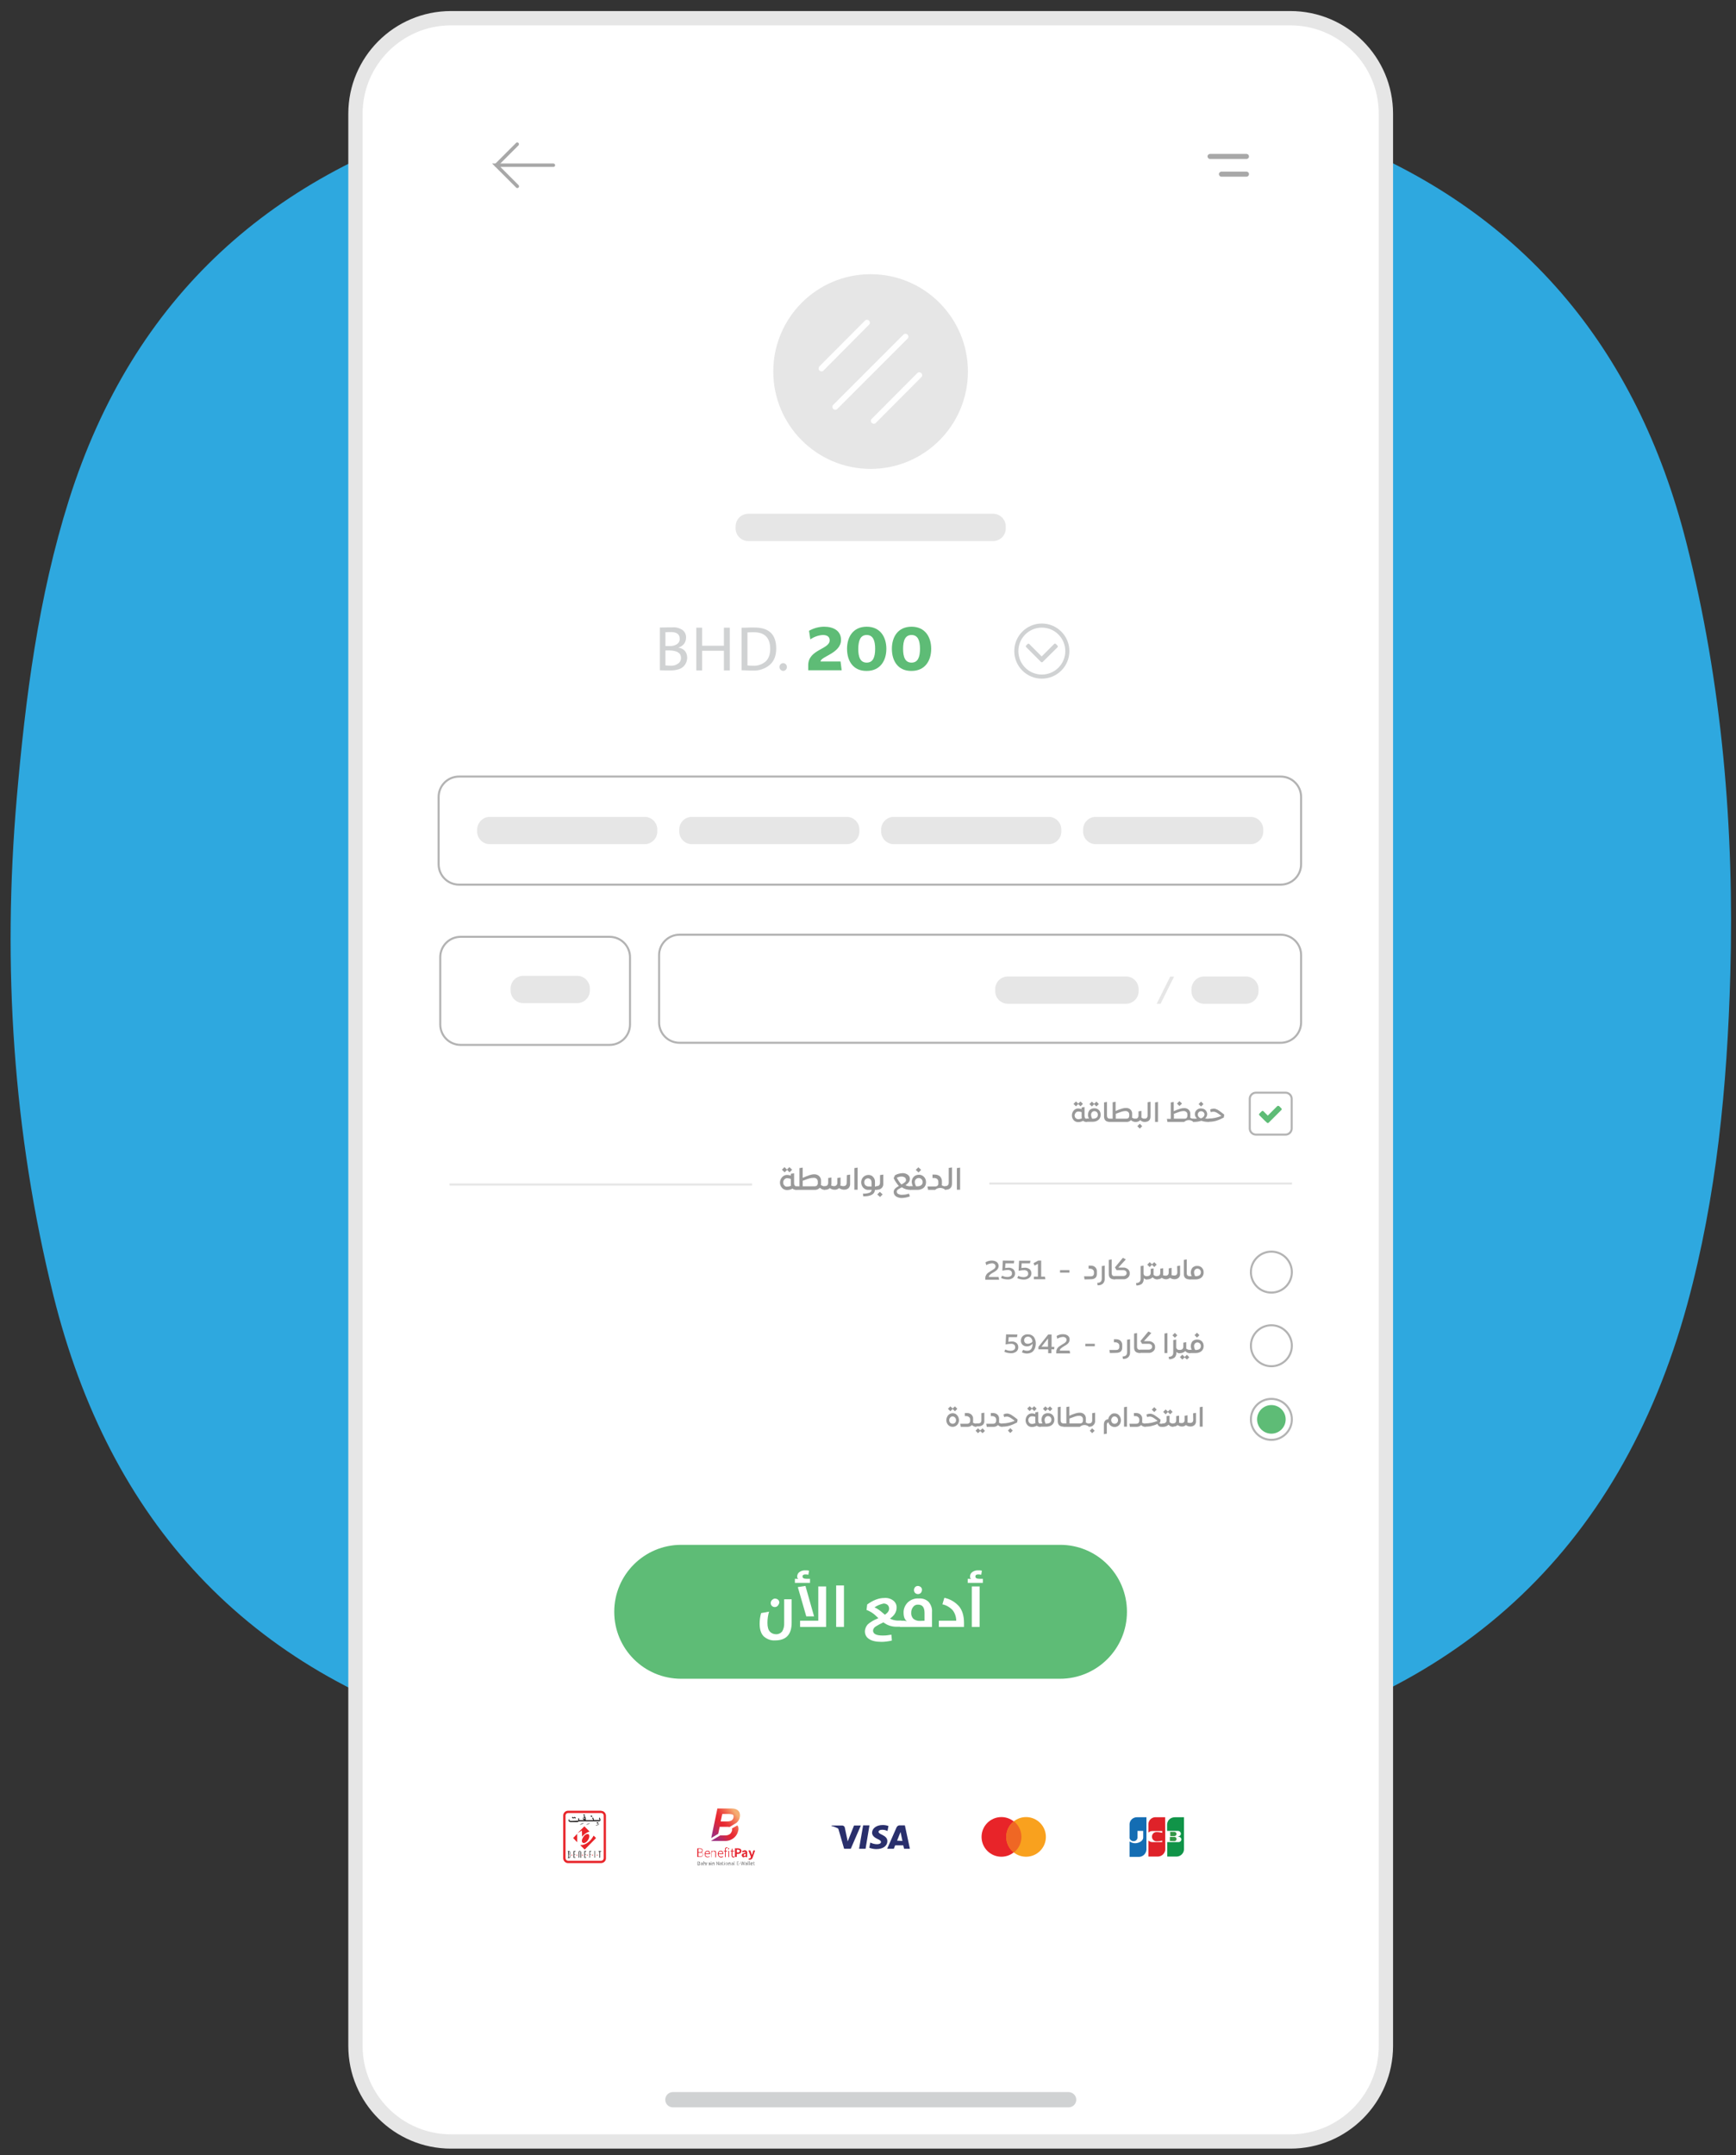 <?xml version="1.0" encoding="utf-8"?>
<!-- Generator: Adobe Illustrator 26.0.3, SVG Export Plug-In . SVG Version: 6.00 Build 0)  -->
<svg version="1.1" id="Layer_1" xmlns="http://www.w3.org/2000/svg" xmlns:xlink="http://www.w3.org/1999/xlink" x="0px" y="0px"
	 viewBox="0 0 1068.6 1326" style="enable-background:new 0 0 1068.6 1326;" xml:space="preserve">
<rect x="0" y="0" width="1068.6" height="1326" fill="#333333" stroke="none"/>
<style type="text/css">
	.st0{fill:none;stroke:#E6E6E6;stroke-width:1.259;stroke-miterlimit:10;}
	.st1{fill:#2EA8DF;}
	.st2{fill:#FFFFFF;}
	.st3{fill:#E6E6E6;}
	.st4{fill:#D0D2D3;}
	.st5{fill:#5EBC76;}
	.st6{fill:#A8A8A8;}
	.st7{fill:none;stroke:#B3B3B3;stroke-width:1.259;stroke-miterlimit:10;}
	.st8{fill:#999999;}
	.st9{fill:#292F6C;}
	.st10{fill:#E82429;}
	.st11{fill:#F9A11E;}
	.st12{fill:#EF6724;}
	.st13{fill:#211E1F;}
	.st14{fill:#747475;}
	.st15{fill:#E52631;}
	.st16{fill:url(#SVGID_1_);}
	.st17{fill:url(#SVGID_00000035492351792461865850000000494378926845944705_);}
	.st18{fill:#146DB3;}
	.st19{fill:#DF2229;}
	.st20{fill:#349747;}
	.st21{fill:#109448;}
	.st22{fill:none;stroke:#D0D2D3;stroke-width:2.517;stroke-miterlimit:10;}
</style>
<g id="Layer_2_00000155108560104306473020000000726405057771062163_">
	<g id="Layer_1-2">
		<line class="st0" x1="554.9" y1="1210.6" x2="713.5" y2="1210.6"/>
		<line class="st0" x1="366.1" y1="1211.3" x2="524.7" y2="1211.3"/>
		<path class="st1" d="M529.8,1097.6c-77.4-1.8-159.3-6.8-238.9-29.5c-138.8-39.5-223.5-132.2-258-270.9
			C8,696.6,1.4,594.4,10.3,491.1c5.4-62.1,13.3-123.8,32.1-183.4C82,182.4,167.9,105.5,293.3,70.7c49-13.6,99.2-20.9,149.8-23.7
			c52-2.9,104.2-4.3,156.2-2.1c74.9,3.2,149.3,12.2,220.2,39c117.1,44.3,188,129.9,218.5,249.8c22.1,87.1,29.6,176.1,27.1,265.9
			c-1.9,68.5-8.4,136.6-26.5,202.9c-42,153.2-143.2,243.7-297.6,275.5C672.9,1092,603.9,1096.7,529.8,1097.6z"/>
		<path class="st2" d="M277.6,11.1h516.7c32.5,0,58.8,26.3,58.8,58.8v1188.9c0,32.5-26.3,58.8-58.8,58.8H277.6
			c-32.5,0-58.8-26.3-58.8-58.8V70C218.8,37.5,245.1,11.1,277.6,11.1z"/>
		<path class="st3" d="M794.3,1322H277.6c-34.9,0-63.2-28.3-63.2-63.2V70c0-34.9,28.3-63.2,63.2-63.2h516.7
			c34.9,0,63.2,28.3,63.2,63.2v1188.8C857.5,1293.7,829.2,1322,794.3,1322z M277.6,15.6c-30,0-54.4,24.4-54.4,54.4v1188.8
			c0,30,24.4,54.4,54.4,54.4h516.7c30,0,54.4-24.4,54.4-54.4V70c0-30-24.4-54.4-54.4-54.4L277.6,15.6z"/>
		<path class="st4" d="M657.7,1287.2H414.2c-2.6,0-4.7,2.1-4.7,4.7s2.1,4.7,4.7,4.7l0,0h243.6c2.6,0,4.7-2.1,4.7-4.7
			S660.3,1287.2,657.7,1287.2z"/>
		<path class="st5" d="M652.6,950.5H419.3c-22.7,0-41.2,18.4-41.2,41.2s18.4,41.2,41.2,41.2h233.2c22.7,0,41.2-18.4,41.2-41.2
			S675.3,950.5,652.6,950.5L652.6,950.5z"/>
		<path class="st6" d="M767.4,97.8H745c-0.9,0.1-1.6-0.6-1.7-1.4c-0.1-0.9,0.6-1.6,1.4-1.7c0.1,0,0.2,0,0.3,0h22.4
			c0.9,0.1,1.5,0.8,1.4,1.7C768.8,97.1,768.2,97.7,767.4,97.8z"/>
		<path class="st6" d="M767.4,108.7h-15.4c-0.9,0.1-1.6-0.6-1.7-1.4s0.6-1.6,1.4-1.7c0.1,0,0.2,0,0.3,0h15.4
			c0.9,0.1,1.5,0.8,1.4,1.7C768.8,108,768.2,108.6,767.4,108.7L767.4,108.7z"/>
		<path class="st6" d="M318.4,115.7c-0.3,0-0.6-0.1-0.7-0.3l-14.8-14.8h37.6c0.6-0.1,1.1,0.4,1.2,0.9c0.1,0.6-0.4,1.1-0.9,1.2
			c-0.1,0-0.2,0-0.2,0h-32.6l11.2,11.2c0.4,0.4,0.4,1.1,0,1.5c0,0,0,0,0,0C319,115.6,318.7,115.7,318.4,115.7z"/>
		<path class="st6" d="M305.4,102.7c-0.6,0-1-0.5-1-1.1c0-0.3,0.1-0.5,0.3-0.7l13-13c0.4-0.4,1.1-0.3,1.5,0.1c0.3,0.4,0.3,1,0,1.4
			l-13,13C306,102.6,305.7,102.7,305.4,102.7z"/>
		<path class="st2" d="M487.3,984v14.4c0,7.3-3.4,10.9-10.2,10.9c-2.6,0.2-5.1-0.8-7-2.5c-1.7-1.7-2.5-4.3-2.5-7.8
			c0-2.2,0.3-4.4,0.9-6.5l4.9-0.9c-0.7,2.3-1,4.6-1,6.9c0,2.5,0.5,4.3,1.5,5.4c0.9,1,2.3,1.6,3.7,1.6c1.4,0.1,2.8-0.5,3.8-1.6
			c1-1.6,1.4-3.5,1.3-5.3V984L487.3,984z M478.9,987.8c-0.8,1.1-2.4,1.3-3.5,0.5c-1.1-0.8-1.3-2.4-0.5-3.5c0.1-0.2,0.3-0.3,0.5-0.5
			c0.5-0.5,1.1-0.8,1.8-0.7c0.7,0,1.3,0.3,1.8,0.7c0.5,0.5,0.7,1.1,0.7,1.7C479.6,986.7,479.3,987.3,478.9,987.8L478.9,987.8z"/>
		<path class="st2" d="M489.3,973.9v-2.5c0.7,0,1.4,0,2.1,0.1c-0.5-0.3-0.7-0.9-0.7-1.4c0-1.1,0.4-2.1,1.3-2.8
			c1.1-0.8,2.5-1.2,3.9-1.1c0.7,0,1.4,0,2.1,0.2l-0.4,2.5c-0.6-0.1-1.2-0.2-1.8-0.2c-1.2,0-1.8,0.4-1.8,1.3s0.8,1.4,2.5,1.4h2.1v2.5
			L489.3,973.9z M495.8,975.8l5.3,18.7h-4.8l-5.2-18L495.8,975.8z M508.5,1001h-16v-3.8h11.2v-21.1h4.8V1001z"/>
		<path class="st2" d="M514.7,1001v-25.5h4.8v25.5H514.7z"/>
		<path class="st2" d="M542.6,1010.2c-3.4,0-6-0.6-7.7-1.8c-1.6-1-2.5-2.7-2.5-4.6c0-0.8,0.2-1.6,0.5-2.4c0.3-0.7,0.7-1.3,1.2-1.9
			c0.6-0.6,1.3-1.1,2-1.5c0.7-0.5,1.4-0.9,2.2-1.3l2.4-1.1c-1-0.9-1.7-1.6-2.3-2.1c-0.7-0.6-1.4-1.1-2.2-1.6c-0.9-0.5-1.8-1-2.8-1.3
			l0.4-3.4c3.7-2.7,7.2-4,10.5-4c2-0.2,4.1,0.4,5.7,1.7c1.3,1.1,2,2.6,1.9,4.3c0,2.6-1.4,4.8-4.1,6.7c1.4,0.7,2.9,1.1,4.5,1.2h2.4
			v3.8h-2.9c-2.9,0-5.7-0.9-8-2.7c-1.6,0.7-3.2,1.6-4.7,2.5c-0.9,0.5-1.6,1.5-1.7,2.5c0,2.1,2,3.1,5.9,3.1c0.8,0,1.7,0,2.5-0.1
			s1.6-0.2,2.1-0.3l0.8-0.1l0.3,3.6C546.8,1009.9,544.7,1010.2,542.6,1010.2z M538.3,989c0.4,0.2,0.9,0.4,1.3,0.6
			c0.5,0.3,0.9,0.6,1.4,0.9c0.5,0.4,0.9,0.7,1.2,0.9c0.3,0.2,0.7,0.6,1.3,1.1l1.2,1c1.8-1.2,2.6-2.4,2.6-3.8c0-0.8-0.3-1.6-0.9-2.2
			c-0.7-0.6-1.6-0.9-2.5-0.9C541.7,987.1,539.8,987.9,538.3,989L538.3,989z"/>
		<path class="st2" d="M573.7,1001h-19.6v-3.8h2.1c0.4,0,0.7,0,1.1,0.1c0.2,0,0.5,0.1,0.7,0.2h0.2c-1.3-1-2-2.7-2-5.2
			c-0.1-2.4,0.9-4.6,2.5-6.3c1.9-1.8,4.4-2.7,6.9-2.5c2.3-0.2,4.5,0.6,6.1,2.2c1.4,1.7,2.2,3.9,2,6.1L573.7,1001z M569.1,997.2v-4.8
			c0-3.4-1.3-5.1-3.9-5.1c-1.2-0.1-2.4,0.4-3.1,1.4c-0.8,1-1.2,2.2-1.2,3.5c-0.1,1.4,0.3,2.7,1.3,3.8c1.2,0.9,2.6,1.4,4.1,1.3
			L569.1,997.2z M565.1,980.8c-1.4,0-2.5-1-2.5-2.4c0,0,0-0.1,0-0.1c0-0.7,0.3-1.3,0.7-1.8c0.5-0.5,1.1-0.7,1.7-0.7
			c0.7,0,1.3,0.3,1.8,0.7c0.5,0.5,0.8,1.1,0.7,1.8c0,0.7-0.3,1.3-0.7,1.8C566.4,980.5,565.7,980.8,565.1,980.8L565.1,980.8z"/>
		<path class="st2" d="M577.9,1001v-3.8h10.7c0-2.4-0.8-4.7-2.2-6.5c-1.7-1.8-3.9-3.1-6.3-3.6l1.2-4c3.5,0.7,6.7,2.6,9.1,5.3
			c2,2.5,3,5.9,3,10.2v2.4L577.9,1001z"/>
		<path class="st2" d="M595.7,973.9v-2.5c0.7,0,1.4,0,2.1,0.1c-0.5-0.3-0.7-0.9-0.7-1.4c0-1.1,0.4-2.1,1.3-2.8
			c1.1-0.8,2.5-1.2,3.9-1.1c0.7,0,1.4,0,2.1,0.2l-0.4,2.5c-0.6-0.1-1.2-0.2-1.8-0.2c-1.2,0-1.8,0.4-1.8,1.3s0.8,1.4,2.5,1.4h2.1v2.5
			L595.7,973.9z M598.2,1001v-24.9h4.8v24.9H598.2z"/>
		<circle class="st3" cx="535.9" cy="228.6" r="59.9"/>
		<path class="st2" d="M514.2,252.1c-0.5,0-0.9-0.2-1.3-0.5c-0.7-0.7-0.7-1.8,0-2.5l43.4-43.4c0.8-0.6,1.9-0.4,2.5,0.4
			c0.5,0.6,0.5,1.5,0,2.1l-43.4,43.4C515.2,251.9,514.7,252.1,514.2,252.1z"/>
		<path class="st2" d="M537.9,260.7c-0.5,0-0.9-0.2-1.3-0.5c-0.7-0.7-0.7-1.8,0-2.5l28.2-28.3c0.8-0.6,1.9-0.4,2.5,0.4
			c0.5,0.6,0.5,1.5,0,2.1l-28.2,28.3C538.9,260.5,538.4,260.7,537.9,260.7z"/>
		<path class="st2" d="M505.7,228.5c-1,0-1.8-0.8-1.8-1.8c0-0.5,0.2-0.9,0.5-1.3l28.2-28.3c0.8-0.6,1.9-0.4,2.5,0.4
			c0.5,0.6,0.5,1.5,0,2.1L507,227.9C506.7,228.3,506.2,228.5,505.7,228.5z"/>
		<path class="st3" d="M460.6,316.1h150.7c4.3,0,7.8,3.5,7.8,7.8v1.2c0,4.3-3.5,7.8-7.8,7.8H460.6c-4.3,0-7.8-3.5-7.8-7.8v-1.2
			C452.9,319.5,456.3,316.1,460.6,316.1z"/>
		<path class="st3" d="M322.1,600.4h33.2c4.3,0,7.8,3.5,7.8,7.8v1.2c0,4.3-3.5,7.8-7.8,7.8h-33.2c-4.3,0-7.8-3.5-7.8-7.8v-1.2
			C314.3,603.9,317.8,600.4,322.1,600.4z"/>
		<path class="st3" d="M550.2,502.6h95.3c4.3,0,7.8,3.5,7.8,7.8v1.2c0,4.3-3.5,7.8-7.8,7.8h-95.3c-4.3,0-7.8-3.5-7.8-7.8v-1.2
			C542.4,506.1,545.9,502.6,550.2,502.6z"/>
		<path class="st3" d="M674.5,502.6h95.3c4.3,0,7.8,3.5,7.8,7.8v1.2c0,4.3-3.5,7.8-7.8,7.8h-95.3c-4.3,0-7.8-3.5-7.8-7.8v-1.2
			C666.7,506.1,670.2,502.6,674.5,502.6z"/>
		<path class="st3" d="M301.5,502.6h95.3c4.3,0,7.8,3.5,7.8,7.8v1.2c0,4.3-3.5,7.8-7.8,7.8h-95.3c-4.3,0-7.8-3.5-7.8-7.8v-1.2
			C293.8,506.1,297.3,502.6,301.5,502.6z"/>
		<path class="st3" d="M425.9,502.6h95.3c4.3,0,7.8,3.5,7.8,7.8v1.2c0,4.3-3.5,7.8-7.8,7.8h-95.3c-4.3,0-7.8-3.5-7.8-7.8v-1.2
			C418.1,506.1,421.6,502.6,425.9,502.6z"/>
		<path class="st7" d="M282.6,477.8h505.7c7,0,12.6,5.6,12.6,12.6v41.3c0,7-5.6,12.6-12.6,12.6H282.6c-7,0-12.6-5.6-12.6-12.6v-41.3
			C270,483.4,275.6,477.8,282.6,477.8z"/>
		<path class="st7" d="M283.6,576.4h91.6c7,0,12.6,5.6,12.6,12.6v41.3c0,7-5.6,12.6-12.6,12.6h-91.6c-7,0-12.6-5.6-12.6-12.6V589
			C271,582,276.6,576.4,283.6,576.4z"/>
		<path class="st7" d="M418.3,575.1h370c7,0,12.6,5.6,12.6,12.6V629c0,7-5.6,12.6-12.6,12.6h-370c-7,0-12.6-5.6-12.6-12.6v-41.3
			C405.7,580.8,411.3,575.1,418.3,575.1z"/>
		<path class="st8" d="M669,688.3c0.1,0,0.2,0,0.2,0.2v1.6c0,0.1,0,0.2-0.2,0.2c-0.8,0.1-1.7-0.2-2.3-0.7c-0.9,0.5-1.9,0.8-3,0.8
			c-1.1,0-2.1-0.4-2.8-1.2c-0.7-0.8-1.1-1.8-1.1-2.9c0-1.1,0.4-2.2,1.1-3c0.7-0.8,1.7-1.3,2.8-1.3c0.7,0,1.4,0.2,2.1,0.4v-1l1.8-0.3
			v5.5c0,0.4,0.1,0.9,0.3,1.3C668.2,688.3,668.6,688.4,669,688.3z M663.7,679.3l-1.4,1.4l-1.5-1.5l1.5-1.5l1.4,1.3l1.4-1.3l1.5,1.5
			l-1.5,1.5L663.7,679.3z M663.7,688.6c0.8,0,1.5-0.2,2.2-0.5c-0.1-0.4-0.1-0.8-0.1-1.2v-2.6c-0.6-0.3-1.3-0.4-2-0.4
			c-0.6,0-1.2,0.2-1.6,0.7c-0.4,0.5-0.7,1.1-0.7,1.7c0,0.6,0.2,1.2,0.6,1.6C662.5,688.3,663.1,688.6,663.7,688.6L663.7,688.6z"/>
		<path class="st8" d="M673.6,681.9c2.1-0.1,3.8,1.5,3.9,3.6c0,0.1,0,0.2,0,0.3c0.1,1.2-0.4,2.4-1.3,3.2c-1,0.8-2.2,1.2-3.5,1.2H669
			c-0.1,0-0.2,0-0.2-0.2v-1.6c0-0.1,0-0.2,0.2-0.2h1.3c-0.4-0.7-0.6-1.5-0.6-2.3c0-1.1,0.4-2.2,1.1-3
			C671.5,682.3,672.5,681.9,673.6,681.9z M673.5,679.4l-1.4,1.4l-1.5-1.5l1.5-1.5l1.4,1.3l1.4-1.3l1.5,1.5l-1.5,1.5L673.5,679.4z
			 M672.9,688.3c0.7,0,1.5-0.2,2.1-0.6c0.5-0.4,0.8-1.1,0.8-1.8c0-0.6-0.2-1.1-0.6-1.6c-0.8-0.8-2.2-0.9-3,0c0,0,0,0,0,0
			c-0.4,0.4-0.6,1-0.6,1.6c0,0.8,0.3,1.7,0.7,2.4L672.9,688.3z"/>
		<path class="st8" d="M683.3,690.3c-2.5,0-3.7-1.1-3.7-3.4v-8.6l1.8-0.3v8.3c0,1.4,0.6,2,1.9,2c0.1,0,0.2,0,0.2,0.2v1.6
			C683.5,690.2,683.4,690.3,683.3,690.3z"/>
		<path class="st8" d="M698.9,688.3c0.1,0,0.2,0,0.2,0.2v1.6c0,0.1,0,0.2-0.2,0.2c-1,0-2-0.4-2.7-1.1c-0.8,0.8-1.9,1.2-3,1.1h-9.8
			c-0.1,0-0.2,0-0.2-0.2v-1.6c0-0.1,0.1-0.2,0.2-0.2h1.5v-10.1l1.8-0.3v5.7c1.3-0.6,2.5-1.1,3.9-1.5c0.9-0.3,1.7-0.4,2.6-0.4
			c1,0,2,0.3,2.7,1c0.7,0.7,1.1,1.7,1,2.7v1.5c0,0.2,0,0.5-0.1,0.7C697.4,688.1,698.1,688.3,698.9,688.3z M695.1,686.6v-0.9
			c0-0.6-0.2-1.1-0.6-1.5c-0.5-0.4-1-0.6-1.6-0.6c-0.8,0-1.5,0.1-2.2,0.3c-0.7,0.2-2,0.7-3.9,1.4v3h6.5c0.5,0,1-0.1,1.4-0.5
			C694.9,687.5,695.1,687,695.1,686.6L695.1,686.6z"/>
		<path class="st8" d="M704.5,688.3c0.1,0,0.2,0,0.2,0.2v1.6c0,0.1-0.1,0.2-0.2,0.2c-1,0-1.9-0.4-2.6-1.1c-0.8,0.8-1.9,1.2-3,1.1
			c-0.1,0-0.2,0-0.2-0.2v-1.6c0-0.1,0-0.2,0.2-0.2c1.3,0,1.9-0.7,1.9-2v-2.5l1.8-0.3v3.3c0,0.3,0,0.5,0,0.8
			C703.2,688.1,703.8,688.3,704.5,688.3z M700.1,692.9l1.5-1.5l1.5,1.5l-1.5,1.5L700.1,692.9z"/>
		<path class="st8" d="M704.5,690.3c-0.1,0-0.2,0-0.2-0.2v-1.6c0-0.1,0.1-0.2,0.2-0.2c1.3,0,1.9-0.7,1.9-2v-8.1l1.8-0.3v8.8
			C708.3,689.1,707,690.3,704.5,690.3z"/>
		<path class="st8" d="M711,690.3v-12l1.8-0.3v12.3H711z"/>
		<path class="st8" d="M734.6,688.3c0.1,0,0.2,0,0.2,0.2v1.6c0,0.1,0,0.2-0.2,0.2c-1.6-1.5-4.1-1.5-5.7,0h-10.3l-0.3-1.9h2.4v-10.1
			l1.8-0.3v5.7c1.3-0.6,2.5-1.1,3.9-1.5c0.9-0.3,1.7-0.4,2.6-0.4c1,0,2,0.3,2.7,1c0.7,0.7,1.1,1.7,1,2.7v1.5c0,0.2,0,0.5-0.1,0.7
			C733.2,688.1,733.9,688.3,734.6,688.3z M730.9,686.6v-0.9c0-0.6-0.2-1.1-0.6-1.5c-0.5-0.4-1-0.6-1.6-0.6c-0.7,0-1.5,0.1-2.2,0.3
			c-0.7,0.2-2,0.7-3.9,1.4v3h6.5c0.5,0,1-0.1,1.4-0.5C730.7,687.5,730.9,687,730.9,686.6L730.9,686.6z M727.6,679l-1.6,1.5l-1.5-1.5
			l1.5-1.5L727.6,679z"/>
		<path class="st8" d="M744.1,688.3c0.1,0,0.2,0,0.2,0.2v1.6c0,0.1,0,0.2-0.2,0.2c-1.6,0-3.1-0.2-4.6-0.7c-1.6,0.5-3.2,0.7-4.9,0.7
			c-0.1,0-0.2-0.1-0.2-0.2v-1.6c0-0.1,0-0.2,0.2-0.2c0.9,0,1.6,0,2.2-0.1c-0.8-0.7-1.3-1.7-1.3-2.7c0-1,0.4-1.9,1.1-2.5
			c0.7-0.7,1.7-1.1,2.7-1c1,0,2,0.3,2.7,1c0.7,0.7,1.1,1.6,1.1,2.5c0,1-0.5,2-1.3,2.7C742.6,688.3,743.4,688.3,744.1,688.3z
			 M740.8,684.3c-0.4-0.4-0.9-0.6-1.5-0.6c-0.5,0-1,0.2-1.4,0.6c-0.4,0.4-0.6,0.9-0.6,1.5c0,0.5,0.2,1,0.5,1.4
			c0.4,0.4,0.9,0.8,1.5,0.9c0.6-0.2,1.1-0.5,1.5-1c0.4-0.4,0.6-0.9,0.6-1.4C741.5,685.2,741.2,684.7,740.8,684.3L740.8,684.3z
			 M740.8,679.3l-1.5,1.5l-1.5-1.5l1.5-1.5L740.8,679.3z"/>
		<path class="st8" d="M747.1,682.1c0.8,0,1.6,0.3,2.4,0.7c1.4,0.9,2.8,1.9,4.1,3l-0.3,1.8c-1.5,0.8-3.1,1.5-4.7,2
			c-1.4,0.4-2.9,0.6-4.4,0.6c-0.1,0-0.2,0-0.2-0.2v-1.6c0-0.1,0.1-0.2,0.2-0.2c2.6,0,5.2-0.6,7.6-1.6c-0.9-0.8-2-1.5-3-2.1
			c-0.6-0.3-1.2-0.5-1.9-0.5c-0.6,0-1.1,0.1-1.6,0.3l-0.4-1.6C745.5,682.3,746.3,682.2,747.1,682.1z"/>
		<path class="st3" d="M620.4,600.8h72.7c4.3,0,7.8,3.5,7.8,7.8v1.2c0,4.3-3.5,7.8-7.8,7.8h-72.7c-4.3,0-7.8-3.5-7.8-7.8v-1.2
			C612.6,604.3,616.1,600.8,620.4,600.8z"/>
		<path class="st3" d="M741.2,600.8h25.7c4.3,0,7.8,3.5,7.8,7.8v1.2c0,4.3-3.5,7.8-7.8,7.8h-25.7c-4.3,0-7.8-3.5-7.8-7.8v-1.2
			C733.5,604.3,736.9,600.8,741.2,600.8z"/>
		<path class="st3" d="M714.4,617.6H712l8.3-16.7h2.4L714.4,617.6z"/>
		<circle class="st2" cx="535.9" cy="1130.2" r="34.4"/>
		<g id="Layer_1-2-2">
			<path class="st9" d="M546.9,1123.5c-1.1-0.4-2.3-0.6-3.5-0.6c-3.9,0-6.5,2-6.6,4.7c0,2.1,2,3.2,3.4,3.9c1.4,0.6,2.1,1.2,2.1,1.8
				c0,1-1.2,1.4-2.4,1.4c-1.3,0-2.5-0.3-3.7-0.8l-0.5-0.2l-0.6,3.2c1.4,0.5,2.9,0.8,4.3,0.8c4.1,0,6.8-1.9,6.8-4.9
				c0-1.7-1-2.8-3.2-3.9c-1.3-0.6-2.2-1.1-2.2-1.8s0.7-1.3,2.2-1.3c1,0,2,0.2,2.9,0.6l0.4,0.2L546.9,1123.5L546.9,1123.5z
				 M557,1123.1h-3c-0.9-0.1-1.7,0.4-2.1,1.2l-5.8,13.2h4.1l0.8-2.1h5c0.2,0.5,0.5,2.1,0.5,2.1h3.6L557,1123.1z M531.3,1123.1h3.9
				l-2.4,14.4h-4L531.3,1123.1z M521.4,1131l0.4,2l3.9-9.8h4.2l-6.2,14.3h-4.1l-3.5-12.1c-0.1-0.2-0.2-0.4-0.4-0.5
				c-1.2-0.6-2.5-1.1-3.9-1.4l0.1-0.3h6.3c0.8-0.1,1.6,0.4,1.8,1.2L521.4,1131z M552.2,1132.5l1.6-4c0,0,0.3-0.8,0.6-1.3l0.2,1.3
				l0.9,4.2L552.2,1132.5L552.2,1132.5z"/>
		</g>
		<circle class="st2" cx="624" cy="1130.2" r="34.4"/>
		<circle class="st10" cx="616.4" cy="1130.2" r="12.2"/>
		<circle class="st11" cx="631.6" cy="1130.2" r="12.2"/>
		<path class="st12" d="M619.4,1130.2c0,3.8,1.7,7.3,4.7,9.6c5.3-4.2,6.2-11.9,2-17.2c0,0,0,0,0,0c-0.6-0.7-1.2-1.4-2-2
			C621.1,1123,619.4,1126.5,619.4,1130.2z"/>
		<circle class="st2" cx="359.8" cy="1130.2" r="34.4"/>
		<g id="Layer_2-2">
			<g id="Layer_1-2-2-2">
				<path class="st10" d="M370,1114.1h-20.3c-1.6,0-3,1.3-3,2.9c0,0,0,0,0,0.1v26.2c0,1.6,1.3,3,2.9,3c0,0,0,0,0.1,0H370
					c1.6,0,3-1.3,3-2.9c0,0,0,0,0,0v-26.2c0-1.6-1.3-3-2.9-3C370,1114.1,370,1114.1,370,1114.1z M370,1144.9h-20.3
					c-0.9,0-1.6-0.7-1.6-1.6c0,0,0,0,0,0v-26.2c0-0.9,0.7-1.6,1.6-1.6c0,0,0,0,0,0H370c0.9,0,1.6,0.7,1.6,1.6v26.2
					C371.6,1144.2,370.9,1144.9,370,1144.9C370,1144.9,370,1144.9,370,1144.9L370,1144.9z"/>
				<path class="st10" d="M358.3,1130.1l1-1.1c1-0.9,2.3-1.7,3.6-2.1l-3.2-3.2l-4.2,4.2l2.7-1.6L358.3,1130.1z"/>
				<path class="st10" d="M358.7,1133.8c0.8,0.6,2.3-0.2,3.2-1.6c1-1.4,1.1-3.1,0.4-3.6c-0.8-0.5-2.3,0.1-3.2,1.6
					C358,1131.8,357.9,1133.3,358.7,1133.8"/>
				<polygon class="st10" points="352.8,1130.9 355.3,1133.5 355.3,1128.3 				"/>
				<path class="st10" d="M362.8,1132.9c-1.9,1.7-4.1,2.5-5.3,2.2c-0.1,0.1-0.1,0.2-0.1,0.4l2.5,2.5l7-7.1l-1.5-1.5
					C364.7,1130.7,363.9,1131.9,362.8,1132.9"/>
				<path class="st13" d="M353,1118.9l0.2-0.2c0.1-0.1,0.1-0.2,0.2-0.2l0.7,0.4c0.1-0.1,0.2-0.2,0.2-0.3c0-0.1,0.1-0.2,0.1-0.3
					l-0.7-0.4c-0.1,0-0.2,0-0.2,0.1l-0.3,0.3c-0.1-0.1-0.3-0.1-0.4-0.2c-0.1-0.1-0.2-0.2-0.4-0.2c-0.1,0-0.1,0.1-0.2,0.2
					c-0.1,0.1-0.1,0.2-0.1,0.4L353,1118.9L353,1118.9"/>
				<path class="st13" d="M357.4,1122.4c-0.2,0.1-0.3,0.2-0.3,0.4c0.3-0.1,0.6-0.3,0.9-0.4c0.3-0.1,0.6-0.3,0.9-0.4
					c0.1-0.1,0.2-0.2,0.1-0.4L357.4,1122.4z"/>
				<path class="st13" d="M359.9,1117.3c0-0.1,0.1-0.2,0.1-0.3c0.1-0.1,0.1-0.2,0.1-0.3c-0.2-0.2-0.5-0.3-0.8-0.4l-0.3,0.5
					C359.3,1117,359.6,1117.2,359.9,1117.3L359.9,1117.3z"/>
				<path class="st13" d="M361.3,1122.4c-0.2,0.1-0.3,0.2-0.3,0.4c0.3-0.1,0.6-0.3,0.9-0.4c0.3-0.1,0.6-0.2,0.9-0.4
					c0.2-0.1,0.2-0.2,0.2-0.3L361.3,1122.4z"/>
				<path class="st13" d="M364.4,1118l0.1-0.3c0.1-0.1,0.1-0.2,0.1-0.3c-0.2-0.2-0.5-0.3-0.8-0.4l-0.3,0.5
					C363.7,1117.7,364,1117.9,364.4,1118L364.4,1118z"/>
				<path class="st13" d="M367.1,1123c-0.2,0.1-0.3,0.3-0.3,0.4c0.3-0.1,0.6-0.3,0.9-0.4c0.3-0.1,0.6-0.3,0.9-0.4
					c0.1-0.1,0.2-0.2,0.1-0.4L367.1,1123z"/>
				<path class="st13" d="M369.4,1118.9c-0.1-0.3-0.2-0.5-0.4-0.7l-0.3,0.8l0.4,0.6v0.1c0,0.1,0,0.1-0.1,0.1h-3.4l-0.3-1
					c-0.1-0.3-0.2-0.5-0.4-0.7l-0.3,0.8l0.4,0.6v0.3c0,0.1,0,0.1-0.1,0.1h-4.3v-0.3c0-0.7-0.1-1.3-0.4-1.9c-0.1-0.2-0.4-0.2-0.5-0.2
					c-0.5,0.3-0.9,0.9-0.9,1.6c0,0.2,0.1,0.4,0.3,0.5l0.6,0.3h-3.1c0-0.3-0.1-0.6-0.2-0.9c-0.1-0.3-0.2-0.4-0.3-0.4
					c-0.1,0.2-0.2,0.5-0.3,0.7c0.2,0.2,0.3,0.4,0.3,0.7c-0.1,0.1-0.1,0.1-0.2,0.1l-0.3,0.1c-1.4,0.1-2.9,0.2-4.3,0.2l-0.5-0.2
					c-0.2-0.1-0.3-0.2-0.4-0.3c-0.1-0.1-0.2-0.2-0.1-0.3c0,0,0,0,0,0c0-0.2,0.1-0.4,0.2-0.6l0,0c-0.1,0-0.2,0.1-0.3,0.3
					c-0.1,0.2-0.1,0.3-0.2,0.4s-0.1,0.3-0.1,0.3c0,0.3,0.1,0.5,0.3,0.7c0.5,0.3,1.1,0.5,1.7,0.4h3c0.3,0,0.5,0,0.8-0.1
					c0.2,0,0.5-0.2,0.6-0.4h12.5l0.4-0.1c0.1,0,0.2-0.1,0.3-0.2c0.1-0.1,0.1-0.3,0.1-0.4C369.6,1119.5,369.5,1119.2,369.4,1118.9
					 M359,1118.7c0.1-0.2,0.2-0.4,0.4-0.5c0.3,0,0.4,0.3,0.6,0.8l0.1,0.3L359,1118.7z"/>
				<path class="st13" d="M367.3,1121.7c0.2,0.2,0.5,0.3,0.8,0.4h0.1c0-0.1,0.1-0.2,0.1-0.3v-0.3c-0.2-0.2-0.5-0.3-0.8-0.4
					L367.3,1121.7z"/>
				<path class="st13" d="M351,1141.3v1.3c0,0.1,0,0.2-0.1,0.3c-0.1,0.1-0.2,0.2-0.3,0.2c-0.1,0.1-0.2,0.1-0.3,0.1h-0.9l0.3-0.3
					v-3.6l-0.3-0.4h0.9c0.1,0,0.2,0,0.3,0.1c0.2,0.1,0.3,0.3,0.4,0.5v1.1c0,0.1,0,0.1-0.1,0.2c0,0,0,0.1-0.1,0.1l0,0
					C350.9,1141,351,1141.2,351,1141.3 M350.4,1140.8c0.1,0,0.2,0,0.2-0.1c0,0,0.1-0.1,0.1-0.2v-1.1c0-0.1-0.1-0.1-0.2-0.1h-0.4v1.5
					H350.4z M350.4,1142.9c0.1,0,0.2,0,0.2-0.1c0.1-0.1,0.1-0.2,0.1-0.3v-1.3c0-0.1,0-0.2-0.1-0.2c-0.1,0-0.1-0.1-0.2-0.1h-0.4v1.7
					L350.4,1142.9z"/>
				<polygon class="st13" points="354.3,1142.8 354.1,1143.1 353.1,1143.1 353.1,1138.9 354.3,1138.9 354.1,1139.3 353.5,1139.3 
					353.5,1140.8 354.3,1140.8 354.1,1141 353.5,1141 353.5,1142.8 				"/>
				<polygon class="st13" points="360.9,1142.8 360.7,1143.1 359.7,1143.1 359.7,1138.9 360.9,1138.9 360.7,1139.3 360.1,1139.3 
					360.1,1140.8 360.9,1140.8 360.7,1141 360.1,1141 360.1,1142.8 				"/>
				<polygon class="st13" points="364,1138.9 363.7,1139.3 363.1,1139.3 363.1,1140.8 364,1140.8 363.7,1141 363.1,1141 
					363.1,1142.9 362.8,1143.1 362.8,1138.9 				"/>
				<polygon class="st13" points="366.3,1138.7 366.3,1142.9 366,1143.1 366,1138.9 				"/>
				<polygon class="st13" points="370.1,1138.9 369.9,1139.3 369.4,1139.3 369.4,1142.9 369,1143.1 369,1139.3 368.3,1139.3 
					368.6,1138.9 				"/>
				<path class="st10" d="M352.3,1141.4c0,0.1-0.1,0.3-0.3,0.3c-0.1,0-0.3-0.1-0.3-0.3c0-0.1,0.1-0.3,0.3-0.3
					C352.2,1141.1,352.3,1141.2,352.3,1141.4"/>
				<path class="st10" d="M355.4,1141.4c0,0.1-0.1,0.3-0.3,0.3c-0.1,0-0.3-0.1-0.3-0.3c0-0.1,0.1-0.3,0.3-0.3
					C355.3,1141.1,355.4,1141.2,355.4,1141.4"/>
				<path class="st10" d="M358.8,1141.4c0,0.1-0.1,0.3-0.3,0.3c-0.1,0-0.3-0.1-0.3-0.3c0-0.1,0.1-0.3,0.3-0.3
					C358.7,1141.1,358.8,1141.2,358.8,1141.4"/>
				<path class="st10" d="M361.8,1141.4c0,0.1-0.1,0.3-0.3,0.3c-0.1,0-0.3-0.1-0.3-0.3c0-0.1,0.1-0.3,0.3-0.3c0,0,0,0,0,0l0,0
					C361.6,1141.1,361.7,1141.2,361.8,1141.4"/>
				<path class="st10" d="M365,1141.4c0,0.1-0.1,0.3-0.3,0.3c-0.1,0-0.3-0.1-0.3-0.3c0-0.1,0.1-0.3,0.3-0.3
					C364.9,1141.1,365,1141.2,365,1141.4"/>
				<path class="st10" d="M367.9,1141.4c0,0.1-0.1,0.3-0.3,0.3c-0.1,0-0.3-0.1-0.3-0.3l0,0c0-0.1,0.1-0.3,0.3-0.3
					C367.8,1141.1,367.9,1141.2,367.9,1141.4"/>
				<path class="st13" d="M357.3,1139c-0.2-0.2-0.6-0.2-0.9,0c-0.1,0.1-0.2,0.3-0.2,0.4v3.7l0.4-0.3v-3.4c0-0.1,0-0.1,0.1-0.2
					c0,0,0-0.1,0.1-0.1l0,0h0.1c0.1,0,0.1,0,0.2,0.1c0,0,0.1,0,0.1,0.1c0,0,0,0,0,0c0,0,0.1,0.1,0.1,0.2v3.7l0.4-0.3v-3.4
					C357.6,1139.4,357.5,1139.2,357.3,1139"/>
			</g>
		</g>
		<circle class="st2" cx="447.9" cy="1130.2" r="34.4"/>
		<path class="st14" d="M429.4,1145.4h0.7c0.5,0,0.8,0.2,0.8,0.6c0,0.2-0.1,0.4-0.3,0.5l0,0c0.2,0,0.4,0.2,0.4,0.5
			c-0.1,0.4-0.4,0.7-0.9,0.7h-0.7V1145.4z M430,1146.4c0.4,0,0.5-0.1,0.5-0.4s-0.2-0.4-0.5-0.4h-0.3v0.7h0.3V1146.4z M430.1,1147.3
			c0.4,0,0.6-0.1,0.6-0.4c0-0.3-0.2-0.4-0.6-0.4h-0.4v0.9h0.4V1147.3z"/>
		<path class="st14" d="M431.3,1147.1c0-0.4,0.3-0.5,1-0.6c0-0.2-0.1-0.4-0.3-0.4c-0.2,0-0.3,0.1-0.5,0.2l-0.1-0.2
			c0.2-0.1,0.4-0.2,0.7-0.2c0.4,0,0.6,0.3,0.6,0.7v1h-0.3v-0.2l0,0c-0.2,0.1-0.4,0.2-0.6,0.2
			C431.5,1147.6,431.3,1147.4,431.3,1147.1C431.3,1147.1,431.3,1147.1,431.3,1147.1z M432.3,1147.2v-0.5c-0.6,0.1-0.8,0.2-0.8,0.4
			c0,0.1,0.1,0.3,0.2,0.3c0,0,0,0,0.1,0C432,1147.4,432.1,1147.4,432.3,1147.2L432.3,1147.2z"/>
		<path class="st14" d="M433.1,1145.2h0.3v1c0.1-0.2,0.3-0.3,0.6-0.3c0.4,0,0.5,0.2,0.5,0.7v1.1h-0.4v-1c0-0.3-0.1-0.4-0.3-0.4
			s-0.3,0.1-0.5,0.3v1.2h-0.2L433.1,1145.2z"/>
		<path class="st14" d="M434.8,1146h0.2v0.3l0,0c0.1-0.2,0.3-0.3,0.5-0.3h0.2l-0.1,0.2h-0.2c-0.1,0-0.3,0.1-0.4,0.4v1.1h-0.2
			L434.8,1146z"/>
		<path class="st14" d="M435.9,1147.1c0-0.4,0.3-0.5,1-0.6c0-0.2-0.1-0.4-0.3-0.4c-0.2,0-0.3,0.1-0.5,0.2l-0.1-0.2
			c0.2-0.1,0.4-0.2,0.7-0.2c0.4,0,0.6,0.3,0.6,0.7v1h-0.4v-0.2l0,0c-0.2,0.1-0.4,0.2-0.6,0.2C436,1147.5,435.9,1147.3,435.9,1147.1z
			 M436.8,1147.2v-0.5c-0.6,0.1-0.8,0.2-0.8,0.4c0,0.1,0.1,0.3,0.2,0.3c0,0,0,0,0.1,0C436.5,1147.4,436.7,1147.4,436.8,1147.2z"/>
		<path class="st14" d="M437.5,1145.5c0-0.1,0.1-0.2,0.2-0.2c0.1,0,0.2,0.1,0.2,0.2c0,0,0,0,0,0c0,0.1-0.1,0.2-0.2,0.2h0
			C437.6,1145.6,437.5,1145.6,437.5,1145.5z M437.6,1146h0.3v1.6h-0.3V1146z"/>
		<path class="st14" d="M438.4,1146h0.3v0.2l0,0c0.1-0.2,0.3-0.3,0.6-0.3c0.4,0,0.5,0.2,0.5,0.7v1.1h-0.3v-1c0-0.3-0.1-0.4-0.3-0.4
			s-0.3,0.1-0.5,0.3v1.2h-0.3L438.4,1146z"/>
		<path class="st14" d="M440.9,1145.4h0.3l0.8,1.3l0.2,0.5l0,0v-1.8h0.4v2.2h-0.3l-0.8-1.3l-0.2-0.5l0,0v1.8H441v-2.2H440.9z"/>
		<path class="st14" d="M442.9,1147.1c0-0.4,0.3-0.5,1-0.6c0-0.2-0.1-0.4-0.3-0.4c-0.2,0-0.4,0.1-0.5,0.2l-0.1-0.2
			c0.2-0.1,0.4-0.2,0.7-0.2c0.4,0,0.6,0.3,0.6,0.7v1h-0.2v-0.2l0,0c-0.2,0.1-0.4,0.2-0.6,0.2
			C443.2,1147.6,442.9,1147.4,442.9,1147.1z M444,1147.2v-0.5c-0.6,0.1-0.8,0.2-0.8,0.4c0,0.1,0.1,0.3,0.2,0.3c0,0,0,0,0.1,0
			C443.7,1147.4,443.8,1147.4,444,1147.2L444,1147.2z"/>
		<path class="st14" d="M444.7,1147v-0.9h-0.3v-0.2h0.3v-0.5h0.2v0.5h0.5v0.2h-0.5v0.9c0,0.2,0.1,0.3,0.3,0.3h0.2l0.1,0.2
			c-0.1,0-0.2,0.1-0.3,0.1C444.8,1147.6,444.7,1147.4,444.7,1147z"/>
		<path class="st14" d="M445.8,1145.5c0-0.1,0.1-0.2,0.2-0.1c0.1,0,0.1,0.1,0.1,0.1c0,0.1-0.1,0.2-0.2,0.2
			C445.9,1145.7,445.8,1145.6,445.8,1145.5z M445.8,1146h0.3v1.6h-0.3V1146z"/>
		<path class="st14" d="M446.5,1146.7c0-0.4,0.3-0.8,0.8-0.8c0.4,0,0.8,0.3,0.8,0.8c0,0,0,0,0,0c0,0.4-0.3,0.8-0.8,0.8
			C446.8,1147.5,446.5,1147.2,446.5,1146.7C446.5,1146.7,446.5,1146.7,446.5,1146.7z M447.7,1146.7c0-0.4-0.2-0.6-0.5-0.6
			c-0.3,0-0.5,0.3-0.5,0.6c0,0.4,0.2,0.6,0.5,0.6C447.5,1147.3,447.7,1147.1,447.7,1146.7L447.7,1146.7z"/>
		<path class="st14" d="M448.4,1146h0.2v0.2l0,0c0.1-0.2,0.3-0.3,0.6-0.3c0.4,0,0.5,0.2,0.5,0.7v1.1h-0.3v-1c0-0.3-0.1-0.4-0.3-0.4
			s-0.3,0.1-0.5,0.3v1.2h-0.3L448.4,1146L448.4,1146z"/>
		<path class="st14" d="M450.1,1147.1c0-0.4,0.3-0.5,1-0.6c0-0.2-0.1-0.4-0.3-0.4c-0.2,0-0.3,0.1-0.5,0.2l-0.1-0.2
			c0.2-0.1,0.4-0.2,0.7-0.2c0.4,0,0.6,0.3,0.6,0.7v1h-0.3v-0.2l0,0c-0.2,0.1-0.4,0.2-0.6,0.2
			C450.3,1147.6,450.1,1147.4,450.1,1147.1C450.1,1147.1,450.1,1147.1,450.1,1147.1z M451.1,1147.2v-0.5c-0.6,0.1-0.8,0.2-0.8,0.4
			c0,0.1,0.1,0.3,0.2,0.3c0,0,0,0,0.1,0C450.8,1147.4,450.9,1147.3,451.1,1147.2z"/>
		<path class="st14" d="M451.9,1147.2v-2h0.2v2c0,0.1,0,0.1,0.1,0.1h0.1v0.2h-0.2C451.9,1147.6,451.9,1147.5,451.9,1147.2z"/>
		<path class="st14" d="M453.5,1145.4h1.3v0.2h-1v0.7h0.9v0.2h-0.9v0.8h1.1v0.2h-1.3v-2H453.5z"/>
		<path class="st14" d="M455,1146.6h0.8v0.2H455V1146.6z"/>
		<path class="st14" d="M456,1145.4h0.3l0.2,1.1c0,0.2,0.1,0.5,0.1,0.7l0,0c0.1-0.2,0.1-0.5,0.2-0.7l0.3-1.1h0.3l0.3,1.1
			c0.1,0.2,0.1,0.5,0.2,0.7l0,0c0-0.2,0.1-0.5,0.1-0.7l0.2-1.1h0.3l-0.5,2.2h-0.3l-0.3-1.3c0-0.2-0.1-0.3-0.1-0.5l0,0
			c0,0.2-0.1,0.3-0.1,0.5l-0.3,1.3h-0.3L456,1145.4z"/>
		<path class="st14" d="M458.6,1147.1c0-0.4,0.3-0.5,1-0.6c0-0.2-0.1-0.4-0.3-0.4c-0.2,0-0.3,0.1-0.5,0.2l-0.1-0.2
			c0.2-0.1,0.4-0.2,0.7-0.2c0.4,0,0.6,0.3,0.6,0.7v1h-0.2v-0.2l0,0c-0.2,0.1-0.4,0.2-0.6,0.2
			C458.8,1147.6,458.6,1147.4,458.6,1147.1z M459.6,1147.2v-0.5c-0.6,0.1-0.8,0.2-0.8,0.4c0,0.1,0.1,0.3,0.2,0.3c0,0,0.1,0,0.1,0
			C459.3,1147.4,459.4,1147.4,459.6,1147.2L459.6,1147.2z"/>
		<path class="st14" d="M460.4,1147.2v-2h0.3v2c0,0.1,0,0.1,0.1,0.1h0.1v0.2h-0.2C460.4,1147.6,460.4,1147.5,460.4,1147.2z"/>
		<path class="st14" d="M461.2,1147.2v-2h0.3v2c0,0.1,0,0.1,0.1,0.1h0.1v0.2h-0.2C461.2,1147.6,461.2,1147.5,461.2,1147.2z"/>
		<path class="st14" d="M461.9,1146.7c0-0.4,0.3-0.8,0.8-0.9c0.4,0,0.7,0.3,0.7,0.7c0,0,0,0.1,0,0.1v0.2h-1.1c0,0.3,0.2,0.5,0.4,0.6
			c0,0,0.1,0,0.1,0c0.2,0,0.3-0.1,0.4-0.1l0.1,0.2c-0.2,0.1-0.4,0.2-0.6,0.2C462.3,1147.7,461.9,1147.2,461.9,1146.7z M463.1,1146.6
			c0-0.2-0.2-0.5-0.4-0.5c-0.2,0-0.4,0.2-0.5,0.5H463.1z"/>
		<path class="st14" d="M463.8,1147v-0.9h-0.2v-0.2h0.3v-0.5h0.2v0.5h0.5v0.2H464v0.9c0,0.1,0.1,0.3,0.2,0.3c0,0,0.1,0,0.1,0h0.2
			l0.1,0.2c-0.1,0-0.2,0.1-0.3,0.1C463.9,1147.6,463.8,1147.4,463.8,1147z"/>
		<path class="st15" d="M429.4,1137.3h1.4c1.1,0,1.7,0.4,1.7,1.3c0,0.5-0.3,1-0.9,1.1l0,0c0.7,0.1,1.1,0.6,1.1,1.3
			c0,1.1-0.8,1.5-2,1.5h-1.4V1137.3z M430.8,1139.6c1.1,0,1.5-0.4,1.5-1s-0.5-1.1-1.5-1.1h-1v2L430.8,1139.6L430.8,1139.6z
			 M430.9,1142.3c1.1,0,1.7-0.4,1.7-1.3c0-0.9-0.6-1.2-1.7-1.2h-1.1v2.5L430.9,1142.3z"/>
		<path class="st15" d="M433.8,1140.7c-0.1-1,0.7-1.9,1.7-2c0,0,0,0,0,0c1,0,1.5,0.7,1.5,1.8v0.3h-2.9c-0.1,0.9,0.5,1.6,1.4,1.7
			c0,0,0,0,0.1,0c0.4,0,0.8-0.1,1.1-0.4l0.1,0.2c-0.4,0.3-0.8,0.4-1.3,0.4C434.5,1142.7,433.8,1142,433.8,1140.7z M436.7,1140.5
			c0-1-0.5-1.5-1.2-1.5c-0.7,0-1.3,0.6-1.3,1.5H436.7z"/>
		<path class="st15" d="M438,1138.8h0.3v0.6l0,0c0.3-0.4,0.8-0.7,1.3-0.7c0.8,0,1.1,0.5,1.1,1.5v2.5h-0.4v-2.5
			c0-0.9-0.3-1.3-0.9-1.3s-0.8,0.3-1.3,0.8v3H438L438,1138.8z"/>
		<path class="st15" d="M441.9,1140.7c-0.1-1,0.7-1.9,1.7-2c0,0,0,0,0,0c1,0,1.5,0.7,1.5,1.8v0.3h-2.8c-0.1,0.9,0.5,1.6,1.4,1.7
			c0,0,0,0,0.1,0c0.4,0,0.8-0.1,1.1-0.4l0.2,0.3c-0.4,0.3-0.8,0.4-1.3,0.4C442.8,1142.8,441.9,1141.8,441.9,1140.7
			C441.9,1140.7,441.9,1140.7,441.9,1140.7z M444.8,1140.5c0-1-0.5-1.5-1.2-1.5c-0.7,0-1.3,0.6-1.3,1.5H444.8z"/>
		<path class="st15" d="M446.3,1139.1h-0.6v-0.3h0.6v-0.9c0-0.8,0.4-1.2,1-1.2c0.2,0,0.4,0.1,0.6,0.1l-0.1,0.3
			c-0.1-0.1-0.3-0.1-0.5-0.1c-0.4,0-0.6,0.3-0.6,0.9v0.9h0.9v0.3h-0.9v3.5h-0.4V1139.1z"/>
		<path class="st15" d="M448.2,1137.5c0-0.2,0.1-0.3,0.3-0.3c0.1,0,0.3,0.1,0.3,0.2c0,0,0,0.1,0,0.1c0,0.2-0.1,0.3-0.3,0.3
			C448.3,1137.8,448.2,1137.7,448.2,1137.5L448.2,1137.5z M448.4,1138.8h0.4v3.8h-0.4V1138.8z"/>
		<path class="st15" d="M450.4,1141.5v-2.5h-0.6v-0.3h0.6l0.1-1.2h0.3v1.2h1.1v0.3h-1.1v2.5c0,0.5,0.1,0.9,0.7,0.9
			c0.2,0,0.3-0.1,0.5-0.1l0.1,0.3c-0.2,0.1-0.4,0.2-0.7,0.2C450.5,1142.7,450.4,1142.2,450.4,1141.5z"/>
		<path class="st15" d="M452.7,1137.3h1.6c1.1,0,2,0.4,2,1.6c0,1.2-0.9,1.7-2,1.7h-0.8v1.9h-1v-5.3H452.7z M454.2,1139.9
			c0.8,0,1.2-0.3,1.2-1s-0.4-0.9-1.2-0.9h-0.7v1.8H454.2z"/>
		<path class="st15" d="M456.7,1141.5c0-0.9,0.7-1.3,2.3-1.4c0-0.4-0.2-0.7-0.6-0.8c0,0-0.1,0-0.1,0c-0.4,0-0.8,0.2-1.2,0.4
			l-0.2-0.7c0.5-0.3,1.1-0.5,1.6-0.5c1,0,1.4,0.6,1.4,1.7v2.4h-0.8l-0.1-0.5l0,0c-0.3,0.3-0.8,0.5-1.3,0.6
			C457.2,1142.8,456.7,1142.2,456.7,1141.5C456.7,1141.6,456.7,1141.6,456.7,1141.5z M459.1,1141.5v-0.9c-1.1,0.1-1.4,0.4-1.4,0.9
			c0,0.5,0.3,0.5,0.6,0.5C458.6,1142,458.9,1141.8,459.1,1141.5L459.1,1141.5z"/>
		<path class="st15" d="M460.9,1144.2l0.2-0.8c0.1,0,0.2,0.1,0.3,0.1c0.4,0,0.7-0.3,0.8-0.7l0.1-0.3l-1.5-3.9h1l0.7,1.9
			c0.1,0.4,0.2,0.8,0.4,1.1l0,0l0.3-1.1l0.6-1.9h0.9l-1.4,4.1c-0.3,0.9-0.8,1.4-1.6,1.4L460.9,1144.2z"/>
		<path class="st15" d="M429.4,1137.3h1.4c1.1,0,1.7,0.4,1.7,1.3c0,0.5-0.3,1-0.9,1.1l0,0c0.7,0.1,1.1,0.6,1.1,1.3
			c0,1.1-0.8,1.5-2,1.5h-1.4V1137.3z M430.8,1139.6c1.1,0,1.5-0.4,1.5-1s-0.5-1.1-1.5-1.1h-1v2L430.8,1139.6L430.8,1139.6z
			 M430.9,1142.3c1.1,0,1.7-0.4,1.7-1.3c0-0.9-0.6-1.2-1.7-1.2h-1.1v2.5L430.9,1142.3z"/>
		<path class="st15" d="M433.8,1140.7c-0.1-1,0.7-1.9,1.7-2c0,0,0,0,0,0c1,0,1.5,0.7,1.5,1.8v0.3h-2.9c-0.1,0.9,0.5,1.6,1.4,1.7
			c0,0,0,0,0.1,0c0.4,0,0.8-0.1,1.1-0.4l0.1,0.2c-0.4,0.3-0.8,0.4-1.3,0.4C434.5,1142.7,433.8,1142,433.8,1140.7z M436.7,1140.5
			c0-1-0.5-1.5-1.2-1.5c-0.7,0-1.3,0.6-1.3,1.5H436.7z"/>
		<path class="st15" d="M438,1138.8h0.3v0.6l0,0c0.3-0.4,0.8-0.7,1.3-0.7c0.8,0,1.1,0.5,1.1,1.5v2.5h-0.4v-2.5
			c0-0.9-0.3-1.3-0.9-1.3s-0.8,0.3-1.3,0.8v3H438L438,1138.8z"/>
		<path class="st15" d="M441.9,1140.7c-0.1-1,0.7-1.9,1.7-2c0,0,0,0,0,0c1,0,1.5,0.7,1.5,1.8v0.3h-2.8c-0.1,0.9,0.5,1.6,1.4,1.7
			c0,0,0,0,0.1,0c0.4,0,0.8-0.1,1.1-0.4l0.2,0.3c-0.4,0.3-0.8,0.4-1.3,0.4C442.8,1142.8,441.9,1141.8,441.9,1140.7
			C441.9,1140.7,441.9,1140.7,441.9,1140.7z M444.8,1140.5c0-1-0.5-1.5-1.2-1.5c-0.7,0-1.3,0.6-1.3,1.5H444.8z"/>
		<path class="st15" d="M446.3,1139.1h-0.6v-0.3h0.6v-0.9c0-0.8,0.4-1.2,1-1.2c0.2,0,0.4,0.1,0.6,0.1l-0.1,0.3
			c-0.1-0.1-0.3-0.1-0.5-0.1c-0.4,0-0.6,0.3-0.6,0.9v0.9h0.9v0.3h-0.9v3.5h-0.4V1139.1z"/>
		<path class="st15" d="M448.2,1137.5c0-0.2,0.1-0.3,0.3-0.3c0.1,0,0.3,0.1,0.3,0.2c0,0,0,0.1,0,0.1c0,0.2-0.1,0.3-0.3,0.3
			C448.3,1137.8,448.2,1137.7,448.2,1137.5L448.2,1137.5z M448.4,1138.8h0.4v3.8h-0.4V1138.8z"/>
		<path class="st15" d="M450.4,1141.5v-2.5h-0.6v-0.3h0.6l0.1-1.2h0.3v1.2h1.1v0.3h-1.1v2.5c0,0.5,0.1,0.9,0.7,0.9
			c0.2,0,0.3-0.1,0.5-0.1l0.1,0.3c-0.2,0.1-0.4,0.2-0.7,0.2C450.5,1142.7,450.4,1142.2,450.4,1141.5z"/>
		<path class="st15" d="M452.7,1137.3h1.6c1.1,0,2,0.4,2,1.6c0,1.2-0.9,1.7-2,1.7h-0.8v1.9h-1v-5.3H452.7z M454.2,1139.9
			c0.8,0,1.2-0.3,1.2-1s-0.4-0.9-1.2-0.9h-0.7v1.8H454.2z"/>
		<path class="st15" d="M456.7,1141.5c0-0.9,0.7-1.3,2.3-1.4c0-0.4-0.2-0.7-0.6-0.8c0,0-0.1,0-0.1,0c-0.4,0-0.8,0.2-1.2,0.4
			l-0.2-0.7c0.5-0.3,1.1-0.5,1.6-0.5c1,0,1.4,0.6,1.4,1.7v2.4h-0.8l-0.1-0.5l0,0c-0.3,0.3-0.8,0.5-1.3,0.6
			C457.2,1142.8,456.7,1142.2,456.7,1141.5C456.7,1141.6,456.7,1141.6,456.7,1141.5z M459.1,1141.5v-0.9c-1.1,0.1-1.4,0.4-1.4,0.9
			c0,0.5,0.3,0.5,0.6,0.5C458.6,1142,458.9,1141.8,459.1,1141.5L459.1,1141.5z"/>
		<path class="st15" d="M460.9,1144.2l0.2-0.8c0.1,0,0.2,0.1,0.3,0.1c0.4,0,0.7-0.3,0.8-0.7l0.1-0.3l-1.5-3.9h1l0.7,1.9
			c0.1,0.4,0.2,0.8,0.4,1.1l0,0l0.3-1.1l0.6-1.9h0.9l-1.4,4.1c-0.3,0.9-0.8,1.4-1.6,1.4L460.9,1144.2z"/>
		
			<linearGradient id="SVGID_1_" gradientUnits="userSpaceOnUse" x1="434.237" y1="-4315.654" x2="451.669" y2="-4328.946" gradientTransform="matrix(1 0 0 1 0 5442.82)">
			<stop  offset="0.12" style="stop-color:#9D2E7F"/>
			<stop  offset="0.47" style="stop-color:#E52631"/>
			<stop  offset="0.54" style="stop-color:#E82A34"/>
			<stop  offset="0.64" style="stop-color:#EA3A3B"/>
			<stop  offset="0.76" style="stop-color:#EF5B49"/>
			<stop  offset="0.88" style="stop-color:#F3805C"/>
			<stop  offset="1" style="stop-color:#F4AD72"/>
		</linearGradient>
		<path class="st16" d="M455.1,1115c-0.8-1.5-2.4-2.3-4.9-2.3h-8.6l-3.8,18.2l4.3-2.6l0.9-4.3h4.6c0.4,0,0.8,0,1.3,0.1h0.2l4.3-2.6
			l0.1-0.1l0.1-0.1c1-0.9,1.6-2,1.8-3.3C455.6,1117,455.5,1116,455.1,1115z M451.5,1118.2c-0.1,0.9-0.7,1.7-1.6,2.1
			c-0.8,0.3-1.6,0.4-2.4,0.4h-3.9l1-4.6h4c0.7,0,1.5,0.1,2.2,0.3C451.4,1116.7,451.7,1117,451.5,1118.2z"/>
		
			<linearGradient id="SVGID_00000176012946200856271580000008262759924409975741_" gradientUnits="userSpaceOnUse" x1="440.336" y1="-4307.694" x2="457.718" y2="-4320.935" gradientTransform="matrix(1 0 0 1 0 5442.82)">
			<stop  offset="0.12" style="stop-color:#9D2E7F"/>
			<stop  offset="0.47" style="stop-color:#E52631"/>
			<stop  offset="0.54" style="stop-color:#E82A34"/>
			<stop  offset="0.64" style="stop-color:#EA3A3B"/>
			<stop  offset="0.76" style="stop-color:#EF5B49"/>
			<stop  offset="0.88" style="stop-color:#F3805C"/>
			<stop  offset="1" style="stop-color:#F4AD72"/>
		</linearGradient>
		<path style="fill:url(#SVGID_00000176012946200856271580000008262759924409975741_);" d="M453.9,1123.1l-3.3,1.9v0.1
			c0.1,0.4,0.1,0.9,0,1.3c-0.2,0.6-0.5,1.2-0.9,1.7c-0.8,0.8-2,1.2-3.2,1.2h-3.2l-5.7,3.4h8.4c2.3,0.1,4.6-0.7,6.3-2.4
			c1-1,1.7-2.2,2-3.5C454.8,1125.5,454.7,1124.2,453.9,1123.1L453.9,1123.1z"/>
		<circle class="st2" cx="712.1" cy="1130.2" r="34.4"/>
		<path class="st18" d="M705.7,1118.1H700c-2.4-0.1-4.5,1.7-4.7,4.1v8.8c0.3,1.1,1.4,1.9,2.5,1.8c1.2,0.1,2.3-0.9,2.4-2.1v-4.2h3.5
			v4.1c0,2.3-3,3.5-5,3.5c-1.1,0-2.3-0.4-3.2-1h-0.2v9.3c0,0,0,0.1,0.1,0.1h5.8c2.4-0.1,4.4-2.1,4.5-4.5L705.7,1118.1
			C705.8,1118.1,705.8,1118.1,705.7,1118.1L705.7,1118.1z"/>
		<path class="st19" d="M717.2,1118.1h-5.6c-2.4-0.2-4.5,1.6-4.7,4c0,0.2,0,0.4,0,0.6v4.8h0.1c0.6-0.6,1.4-0.9,2.3-0.9h6.1v1.1
			c-1.1-0.3-2.3-0.5-3.5-0.5c-1.5,0-2.8,1.2-2.8,2.8c0,0,0,0,0,0v0.1c0,1.5,1.2,2.8,2.8,2.8c0,0,0,0,0,0c1.2,0,2.3-0.1,3.5-0.4v0.9
			h-6.1c-0.8,0-1.6-0.3-2.3-0.9h-0.1v9.7c0,0,0,0.1,0.1,0.1h5.8c2.4-0.1,4.4-2,4.5-4.4L717.2,1118.1
			C717.3,1118.1,717.3,1118.1,717.2,1118.1L717.2,1118.1z"/>
		<path class="st20" d="M720.3,1132.7L720.3,1132.7l2.5,0.1c0.7,0.1,1.4-0.5,1.4-1.2c0.1-0.7-0.5-1.4-1.2-1.4h-2.8
			c0,0-0.1,0-0.1,0.1v2.5L720.3,1132.7z"/>
		<path class="st21" d="M728.8,1118.1h-5.6c-1.3,0-2.6,0.5-3.5,1.4l0,0c-0.8,0.8-1.2,1.9-1.3,3v3.9c0,0,0,0.1,0.1,0.1h6.8
			c0.9,0.1,1.6,0.9,1.6,1.8c0,0,0,0,0,0c-0.1,0.9-0.7,1.5-1.6,1.6c0,0-0.1,0-0.1,0.1l0,0c0,0,0,0.1,0.1,0.1l0,0
			c1-0.1,1.8,0.7,1.9,1.6c0,0,0,0,0,0l0,0c0,0.9-0.7,1.7-1.7,1.7c0,0,0,0-0.1,0h-6.8c0,0-0.1,0-0.1,0.1v8.7c0,0,0,0.1,0.1,0.1h5.8
			c2.4-0.1,4.4-2.1,4.4-4.5V1118.1z"/>
		<path class="st20" d="M720.4,1129.7h2.5c0.7,0,1.3-0.6,1.3-1.3s-0.6-1.3-1.3-1.3h-2.5c0,0-0.1,0-0.1,0.1L720.4,1129.7
			L720.4,1129.7z"/>
		<path class="st4" d="M423,404.6c0,0.9-0.2,1.9-0.5,2.8c-0.4,0.9-0.9,1.8-1.6,2.5c-0.9,0.9-2,1.6-3.2,1.9c-1.6,0.5-3.2,0.7-4.8,0.7
			c-0.7,0-1.9,0-3.5,0l-3.2-0.1v-26.3c3.8-0.1,6.4-0.1,7.7-0.1c2.2-0.2,4.4,0.4,6.3,1.7c1.4,1.1,2.2,2.8,2.1,4.6
			c0,1.4-0.4,2.7-1.2,3.8c-0.9,1.1-2,1.9-3.4,2.3v0.1c1.5,0.2,2.9,0.9,3.9,2C422.5,401.6,423,403.1,423,404.6z M418.4,393
			c0-2.7-1.8-4.1-5.3-4.1c-1,0-2.2,0-3.5,0.1v8.5c0.5,0,1.3,0,2.4,0c1.7,0.1,3.4-0.3,4.8-1.2C417.9,395.5,418.5,394.3,418.4,393z
			 M419.2,404.8c0-3-2.4-4.5-7.1-4.6c-1.2,0-2.1,0-2.5,0v9.2c1.1,0.1,2.2,0.2,3.3,0.2c1.7,0.1,3.3-0.4,4.6-1.4
			C418.7,407.4,419.2,406.1,419.2,404.8L419.2,404.8z"/>
		<path class="st4" d="M449.2,412.5h-3.6v-12.1h-13.4v12.1h-3.6v-26.3h3.6v11.1h13.4v-11.1h3.6L449.2,412.5z"/>
		<path class="st4" d="M477.8,399c0,4.4-1.3,7.8-4,10.1c-3,2.5-6.8,3.7-10.6,3.5c-0.9,0-2.1,0-3.6-0.1c-1.5-0.1-2.5-0.1-3.1-0.1
			v-26.2h2.2l3-0.1h2.7C473.4,386.1,477.8,390.4,477.8,399z M474.1,399.3c0-6.9-3.4-10.3-10.1-10.3c-0.7,0-2,0-3.9,0.1v20.3
			c1.1,0.2,2.3,0.2,3.5,0.2c2.8,0.2,5.5-0.8,7.7-2.6C473.1,405.3,474.1,402.7,474.1,399.3z"/>
		<path class="st4" d="M483.7,408.7c0.9,0.9,0.9,2.5,0,3.4c-0.5,0.5-1.1,0.7-1.7,0.7c-1.3-0.1-2.3-1.3-2.2-2.6
			c0.1-1.2,1-2.1,2.2-2.2C482.6,408,483.2,408.2,483.7,408.7z"/>
		<path class="st5" d="M507.3,385.6c5.6,0,10.4,2.4,10.4,8.1c0,8.3-12.6,10.2-12.6,13.3h12.3l0.7,5.4h-20.6v-3.1
			c0-9.8,13.2-9.7,13.2-15.3c0-2.5-1.9-3.3-4.3-3.3c-2.7,0.2-5.3,1.1-7.6,2.7l-0.8-5.3C500.9,386.5,504.1,385.6,507.3,385.6z"/>
		<path class="st5" d="M521.4,399.2c0-7.4,3.8-13.6,12.1-13.6c8.3,0,12.1,6.3,12.1,13.6s-3.8,13.6-12.1,13.6
			C525.2,412.9,521.4,406.7,521.4,399.2z M528.3,399.2c0,5.1,1.3,8.5,5.2,8.5s5.2-3.4,5.2-8.5c0-5.1-1.3-8.5-5.2-8.5
			S528.4,394.1,528.3,399.2L528.3,399.2z"/>
		<path class="st5" d="M549,399.2c0-7.4,3.8-13.6,12.1-13.6c8.3,0,12.1,6.3,12.1,13.6s-3.8,13.6-12.1,13.6
			C552.8,412.9,549,406.7,549,399.2z M555.9,399.2c0,5.1,1.3,8.5,5.2,8.5s5.2-3.4,5.2-8.5c0-5.1-1.3-8.5-5.2-8.5
			C557.2,390.7,555.9,394.1,555.9,399.2z"/>
		<circle class="st22" cx="641.3" cy="400.6" r="15.7"/>
		<path class="st4" d="M651,398.2l-9.2,9.1c-0.1,0.1-0.3,0.2-0.5,0.2c-0.2,0-0.3-0.1-0.5-0.2l-9.2-9.2c-0.2-0.3-0.2-0.7,0-0.9l1-1
			c0.3-0.2,0.7-0.2,0.9,0l7.7,7.7l7.7-7.7c0.1-0.1,0.3-0.2,0.5-0.2c0.2,0,0.3,0.1,0.5,0.2l1,1C651.2,397.5,651.2,397.8,651,398.2
			C651,398.1,651,398.1,651,398.2L651,398.2z"/>
		<path class="st8" d="M606.6,776.7c1.1-0.7,2.4-1.1,3.8-1.1c1.1,0,2.1,0.2,3,0.8c0.8,0.5,1.3,1.5,1.3,2.5c0,0.7-0.2,1.3-0.6,1.9
			c-0.4,0.6-0.9,1-1.5,1.4c-0.6,0.4-1.2,0.7-1.8,1.1c-0.6,0.3-1.1,0.7-1.5,1.1c-0.4,0.3-0.6,0.8-0.6,1.3h6l0.3,1.7h-8.5v-1.1
			c0-0.6,0.2-1.3,0.5-1.8c0.3-0.5,0.7-1,1.1-1.3c0.5-0.3,1-0.7,1.5-1c0.5-0.3,1-0.6,1.5-0.9c0.4-0.2,0.8-0.6,1.2-0.9
			c0.3-0.3,0.5-0.8,0.5-1.3c0-0.5-0.2-1.1-0.7-1.4c-0.5-0.3-1.1-0.5-1.7-0.4c-1.2,0.1-2.3,0.5-3.3,1.1L606.6,776.7z"/>
		<path class="st8" d="M624.3,775.7l-0.2,1.6h-5.2l-0.2,2.9c0.7-0.1,1.4-0.2,2.1-0.2c1.1-0.1,2.1,0.3,2.9,0.9
			c0.7,0.6,1.1,1.6,1.1,2.5c0.1,1.1-0.4,2.1-1.2,2.8c-1,0.7-2.1,1.1-3.3,1c-1.4,0-2.9-0.3-4.1-0.9l0.6-1.4c1,0.5,2.1,0.8,3.3,0.8
			c0.7,0,1.5-0.2,2.1-0.6c0.5-0.4,0.8-1,0.7-1.7c0-0.6-0.2-1.1-0.7-1.5c-0.6-0.4-1.3-0.6-2-0.5c-1.1,0-2.1,0.2-3.2,0.4l0.3-6.2
			L624.3,775.7z"/>
		<path class="st8" d="M634.3,775.7l-0.3,1.6h-5.1l-0.2,2.9c0.7-0.1,1.4-0.2,2.1-0.2c1.1-0.1,2.1,0.3,3,0.9c0.7,0.6,1.1,1.6,1.1,2.5
			c0,1.1-0.4,2.1-1.3,2.8c-0.9,0.7-2.1,1.1-3.3,1.1c-1.4,0-2.9-0.3-4.1-0.9l0.6-1.4c1,0.5,2.1,0.8,3.3,0.8c0.7,0,1.5-0.2,2.1-0.6
			c0.5-0.4,0.8-1,0.7-1.7c0-0.6-0.2-1.1-0.7-1.5c-0.6-0.4-1.3-0.6-2-0.5c-1.1,0-2.1,0.2-3.2,0.4l0.3-6.2L634.3,775.7z"/>
		<path class="st8" d="M643.2,785.5l0.3,1.6h-7.1v-1.6h2.5v-7.9l-2.1,1.1l-0.6-1.5l2.9-1.6h1.8v9.9H643.2z"/>
		<path class="st8" d="M652.5,783v-1.5h5.8v1.5H652.5z"/>
		<path class="st8" d="M667.6,787.2l-0.3-1.9h4.2c0.5,0,1-0.1,1.4-0.5c0.3-0.3,0.5-0.8,0.5-1.3v-0.8c0-0.6-0.2-1.1-0.7-1.5
			c-0.5-0.4-1-0.6-1.6-0.6h-1v-1.9h1.4c1,0,2,0.3,2.7,1c0.7,0.7,1.1,1.7,1,2.7v1.4c0,2.2-1.3,3.3-3.8,3.3L667.6,787.2z"/>
		<path class="st8" d="M675.6,790.8l-0.2-1.5c1.9,0,2.8-0.9,2.8-2.6V779l1.8-0.3v8c0.1,1.1-0.3,2.3-1.1,3.1
			C678,790.6,676.8,790.9,675.6,790.8z"/>
		<path class="st8" d="M686.2,787.2c-2.5,0-3.7-1.1-3.7-3.4v-8.6l1.8-0.3v8.3c0,1.4,0.6,2,1.9,2c0.1,0,0.2,0,0.2,0.2v1.6
			C686.3,787.1,686.3,787.2,686.2,787.2z"/>
		<path class="st8" d="M691.3,779.9c1.1-0.1,2.1,0.3,3,1c0.7,0.6,1.2,1.6,1.1,2.5c0.1,1-0.3,2-1.1,2.7c-0.8,0.7-1.8,1.1-2.9,1h-5.3
			c-0.1,0-0.2,0-0.2-0.2v-1.6c0-0.1,0-0.2,0.2-0.2h5.2c0.6,0,1.1-0.1,1.6-0.5c0.4-0.3,0.6-0.8,0.6-1.3c0-0.5-0.2-1-0.6-1.3
			c-0.4-0.4-1-0.5-1.6-0.5h-4l-1-1.7l4.9-5.9l1.8,1l-4.6,5L691.3,779.9z"/>
		<path class="st8" d="M705.9,785.2c0.1,0,0.2,0,0.2,0.2v1.6c0,0.1,0,0.2-0.2,0.2c-0.7,0.1-1.4-0.3-1.9-0.8v0.4
			c0.1,1.1-0.3,2.3-1.1,3.1c-1,0.7-2.2,1.1-3.4,1l-0.2-1.5c1.9,0,2.8-0.9,2.8-2.6V779l1.8-0.3v5
			C704.1,784.8,704.8,785.2,705.9,785.2z"/>
		<path class="st8" d="M712.3,785.2c0.1,0,0.2,0,0.2,0.2v1.6c0,0.1,0,0.2-0.2,0.2c-1.1,0-2.1-0.5-2.8-1.3c-0.9,0.9-2.3,1.4-3.6,1.3
			c-0.1,0-0.2,0-0.2-0.2v-1.6c0-0.1,0-0.2,0.2-0.2c0.6,0,1.3-0.1,1.8-0.5c0.4-0.4,0.6-0.9,0.6-1.5v-2.5l1.8-0.3v3.3
			c0,0.2,0,0.4,0,0.7C710.7,785,711.5,785.2,712.3,785.2z M709.1,778.2l-1.4,1.4l-1.5-1.5l1.5-1.5l1.4,1.3l1.4-1.3l1.5,1.5l-1.5,1.5
			L709.1,778.2z"/>
		<path class="st8" d="M724.6,779l1.8-0.3v5c0.1,0.9-0.2,1.8-0.9,2.5c-0.7,0.6-1.6,0.9-2.5,0.9c-1,0-2-0.3-2.8-0.9
			c-0.7,0.6-1.7,1-2.6,0.9c-0.9,0-1.8-0.4-2.5-0.9c-0.8,0.7-1.8,1-2.8,0.9c-0.1,0-0.2,0-0.2-0.2v-1.6c0-0.1,0-0.2,0.2-0.2
			c1.3,0,1.9-0.7,1.9-2v-2.5l1.8-0.3v3.3c0,0.3,0,0.7-0.1,1c0.5,0.2,1,0.3,1.6,0.3c1.3,0,1.9-0.7,1.9-2v-2.5l1.8-0.3v3.3
			c0,0.4,0,0.7-0.1,1.1c0.5,0.2,1.1,0.3,1.7,0.3c1.3,0,1.9-0.7,1.9-2L724.6,779z"/>
		<path class="st8" d="M732.4,787.2c-2.5,0-3.7-1.1-3.7-3.4v-8.6l1.8-0.3v8.3c0,1.4,0.6,2,1.9,2c0.1,0,0.2,0,0.2,0.2v1.6
			C732.6,787.1,732.5,787.2,732.4,787.2z"/>
		<path class="st8" d="M737,778.9c2.1-0.1,3.8,1.5,3.9,3.6c0,0.1,0,0.2,0,0.3c0.1,1.2-0.4,2.4-1.3,3.2c-1,0.8-2.2,1.2-3.5,1.2h-3.8
			c-0.1,0-0.2,0-0.2-0.2v-1.6c0-0.1,0-0.2,0.2-0.2h1.3c-0.4-0.7-0.6-1.5-0.6-2.3c0-1.1,0.4-2.2,1.1-3
			C734.9,779.2,736,778.8,737,778.9z M736.3,785.2c0.7,0,1.5-0.2,2.1-0.6c0.5-0.4,0.8-1.1,0.8-1.8c0-0.6-0.2-1.1-0.6-1.6
			c-0.8-0.8-2.2-0.9-3,0c0,0,0,0,0,0c-0.4,0.4-0.6,1-0.6,1.6c0,0.8,0.3,1.7,0.7,2.4L736.3,785.2z"/>
		<circle class="st7" cx="782.6" cy="782.7" r="12.6"/>
		<path class="st8" d="M626.3,821.1l-0.3,1.6h-5.1l-0.2,2.9c0.7-0.1,1.4-0.2,2.1-0.2c1.1-0.1,2.1,0.3,2.9,0.9
			c0.7,0.6,1.1,1.6,1.1,2.5c0.1,1.1-0.4,2.1-1.2,2.8c-1,0.7-2.1,1.1-3.3,1c-1.4,0-2.9-0.3-4.1-0.9l0.6-1.4c1,0.5,2.1,0.8,3.3,0.8
			c0.7,0,1.5-0.2,2.1-0.6c0.5-0.4,0.8-1,0.7-1.7c0-0.6-0.2-1.1-0.7-1.5c-0.6-0.4-1.3-0.6-2-0.5c-1.1,0-2.1,0.2-3.2,0.4l0.3-6.2
			L626.3,821.1z"/>
		<path class="st8" d="M629.8,830.5c0.8,0.4,1.6,0.6,2.5,0.6c2.2,0,3.3-1.5,3.3-4.4c-0.4,0.6-1,1-1.6,1.3c-0.6,0.3-1.2,0.4-1.9,0.4
			c-1,0-2-0.3-2.7-1c-0.7-0.7-1-1.6-1-2.5c0-1.1,0.4-2.1,1.1-2.8c0.9-0.8,2-1.2,3.2-1.1c1.4-0.1,2.7,0.5,3.6,1.5
			c0.9,1.2,1.3,2.6,1.3,4.1c0,0.6-0.1,1.2-0.2,1.8c-0.1,0.6-0.3,1.1-0.6,1.7c-0.3,0.5-0.6,1-1,1.4c-0.4,0.4-0.9,0.7-1.5,0.9
			c-0.6,0.2-1.3,0.4-2,0.4c-1.1,0-2.3-0.2-3.3-0.8L629.8,830.5z M635.5,825.4c0-0.8-0.3-1.5-0.8-2.1c-0.5-0.6-1.2-0.9-1.9-0.9
			c-0.6,0-1.2,0.2-1.7,0.6c-0.4,0.4-0.7,1-0.7,1.6c0,0.6,0.2,1.2,0.6,1.6c0.4,0.4,1,0.6,1.6,0.6c0.6,0,1.1-0.1,1.6-0.4
			C634.9,826.2,635.3,825.9,635.5,825.4L635.5,825.4z"/>
		<path class="st8" d="M648.9,830.2h-1.7v2.4h-2v-2.4h-6v-1.5l6-7.6h2.1v7.6h1.7L648.9,830.2z M645.1,828.6v-5.1l-4,5.1H645.1z"/>
		<path class="st8" d="M650.4,822c1.1-0.7,2.4-1.1,3.8-1.1c1.1,0,2.1,0.2,3,0.8c0.8,0.6,1.3,1.5,1.2,2.5c0,0.7-0.2,1.3-0.6,1.9
			c-0.4,0.6-0.9,1-1.5,1.4c-0.6,0.4-1.3,0.7-1.8,1.1c-0.5,0.3-1.1,0.7-1.5,1.1c-0.4,0.3-0.6,0.8-0.6,1.3h6l0.3,1.7h-8.5v-1.1
			c0-0.6,0.2-1.3,0.5-1.8c0.3-0.5,0.7-1,1.2-1.3c0.5-0.3,1-0.7,1.5-1s1-0.6,1.5-0.9c0.4-0.2,0.8-0.6,1.1-0.9
			c0.3-0.3,0.5-0.8,0.5-1.3c0-0.5-0.2-1.1-0.7-1.4c-0.5-0.3-1.1-0.5-1.7-0.4c-1.2,0.1-2.3,0.5-3.3,1.1L650.4,822z"/>
		<path class="st8" d="M668.1,828.3v-1.5h5.8v1.5H668.1z"/>
		<path class="st8" d="M683.2,832.5l-0.3-1.9h4.2c0.5,0,1-0.1,1.4-0.5c0.3-0.3,0.5-0.8,0.5-1.3V828c0-0.6-0.2-1.1-0.7-1.5
			c-0.5-0.4-1-0.6-1.6-0.6h-1v-1.9h1.4c1,0,2,0.3,2.7,1c0.7,0.7,1.1,1.7,1,2.7v1.4c0,2.2-1.3,3.3-3.8,3.3L683.2,832.5z"/>
		<path class="st8" d="M691.2,836.1l-0.2-1.5c1.9,0,2.8-0.9,2.8-2.6v-7.7l1.8-0.3v8c0.1,1.1-0.3,2.3-1.1,3.1
			C693.6,835.9,692.4,836.2,691.2,836.1z"/>
		<path class="st8" d="M701.8,832.5c-2.5,0-3.7-1.1-3.7-3.4v-8.6l1.8-0.3v8.3c0,1.4,0.6,2,1.9,2c0.1,0,0.2,0,0.2,0.2v1.6
			C702,832.4,701.9,832.5,701.8,832.5z"/>
		<path class="st8" d="M706.9,825.2c1.1-0.1,2.1,0.3,3,1c0.7,0.6,1.2,1.6,1.1,2.5c0.1,1-0.3,2-1.1,2.7c-0.8,0.7-1.8,1.1-2.8,1h-5.3
			c-0.1,0-0.2,0-0.2-0.2v-1.6c0-0.1,0-0.2,0.2-0.2h5.2c0.6,0,1.1-0.1,1.6-0.5c0.4-0.3,0.6-0.8,0.6-1.3c0-0.5-0.2-1-0.6-1.3
			c-0.4-0.3-1-0.5-1.6-0.5h-4l-1-1.7l4.9-5.9l1.8,1l-4.6,5L706.9,825.2z"/>
		<path class="st8" d="M716.8,832.5v-12l1.8-0.3v12.3H716.8z"/>
		<path class="st8" d="M726,830.6c0.1,0,0.2,0,0.2,0.2v1.6c0,0.1,0,0.2-0.2,0.2c-0.7,0.1-1.4-0.3-1.9-0.8v0.4
			c0.1,1.1-0.3,2.3-1.1,3.1c-1,0.7-2.2,1.1-3.4,1l-0.2-1.5c1.9,0,2.8-0.9,2.8-2.6v-7.7l1.8-0.3v5C724.3,830.1,724.9,830.6,726,830.6
			z M724.7,821.6l-1.5,1.5l-1.5-1.5l1.5-1.5L724.7,821.6z"/>
		<path class="st8" d="M732.4,830.6c0.1,0,0.2,0,0.2,0.2v1.6c0,0.1,0,0.2-0.2,0.2c-1.1,0-2.1-0.5-2.8-1.3c-0.9,0.9-2.3,1.4-3.6,1.3
			c-0.1,0-0.2,0-0.2-0.2v-1.6c0-0.1,0-0.2,0.2-0.2c0.6,0,1.3-0.1,1.8-0.5c0.4-0.4,0.6-0.9,0.6-1.5v-2.5l1.8-0.3v3.3
			c0,0.2,0,0.4,0,0.7C730.9,830.3,731.6,830.5,732.4,830.6z M729.2,834.9l1.4-1.3l1.5,1.5l-1.5,1.4l-1.4-1.3l-1.4,1.3l-1.5-1.5
			l1.5-1.5L729.2,834.9z"/>
		<path class="st8" d="M737,824.2c2.1-0.1,3.8,1.5,3.9,3.6c0,0.1,0,0.2,0,0.3c0.1,1.2-0.4,2.4-1.3,3.2c-1,0.8-2.2,1.2-3.5,1.2h-3.8
			c-0.1,0-0.2,0-0.2-0.2v-1.6c0-0.1,0-0.2,0.2-0.2h1.3c-0.4-0.7-0.6-1.5-0.6-2.3c0-1.1,0.4-2.2,1.1-3
			C734.9,824.5,736,824.1,737,824.2z M736.3,830.6c0.7,0,1.5-0.2,2.1-0.6c0.5-0.4,0.8-1.1,0.8-1.8c0-0.6-0.2-1.1-0.6-1.6
			c-0.8-0.8-2.2-0.9-3,0c0,0,0,0,0,0c-0.4,0.4-0.6,1-0.6,1.6c0,0.8,0.3,1.7,0.7,2.4L736.3,830.6z M738.3,821.5l-1.5,1.5l-1.5-1.5
			l1.5-1.5L738.3,821.5z"/>
		<circle class="st7" cx="782.6" cy="828" r="12.6"/>
		<path class="st8" d="M583.6,870.8c0.7-0.8,1.7-1.3,2.8-1.3c1.1,0,2.1,0.4,2.8,1.3c0.7,0.8,1.1,1.9,1.1,3c0,1.1-0.4,2.1-1.1,2.9
			c-1.5,1.6-4.1,1.6-5.6,0c0,0,0,0,0,0c-0.7-0.8-1.1-1.8-1.1-2.9C582.5,872.7,582.9,871.7,583.6,870.8z M586.4,866.9l-1.4,1.4
			l-1.5-1.5l1.5-1.5l1.4,1.3l1.4-1.3l1.5,1.5l-1.5,1.5L586.4,866.9z M586.4,876c0.6,0,1.1-0.2,1.5-0.6c0.4-0.4,0.6-1,0.6-1.6
			c0-0.6-0.2-1.2-0.6-1.6c-0.4-0.4-0.9-0.7-1.5-0.7c-0.6,0-1.1,0.2-1.5,0.7c-0.4,0.4-0.6,1-0.6,1.6c0,0.6,0.2,1.1,0.6,1.6
			C585.3,875.8,585.9,876,586.4,876L586.4,876z"/>
		<path class="st8" d="M600.9,875.9c0.1,0,0.2,0,0.2,0.2v1.6c0,0.1,0,0.2-0.2,0.2c-1,0-1.9-0.4-2.6-1.1c-0.8,0.8-1.9,1.2-3,1.1h-3.9
			l-0.3-1.9h4.2c0.5,0,1-0.1,1.4-0.5c0.3-0.3,0.5-0.8,0.5-1.3v-0.8c0-0.6-0.2-1.1-0.7-1.5c-0.5-0.4-1-0.6-1.6-0.6h-1v-1.9h1.4
			c1,0,2,0.3,2.7,1c0.7,0.7,1.1,1.7,1,2.7v1.4c0,0.3,0,0.5-0.1,0.8C599.5,875.7,600.2,875.9,600.9,875.9z"/>
		<path class="st8" d="M606.3,880.4l-1.5,1.4l-1.4-1.3l-1.4,1.3l-1.5-1.5l1.5-1.5l1.4,1.3l1.4-1.3L606.3,880.4z M600.9,877.8
			c-0.1,0-0.2,0-0.2-0.2v-1.6c0-0.1,0-0.2,0.2-0.2h1.3c1.3,0,1.9-0.7,1.9-2v-4.3l1.8-0.3v5c0.1,0.9-0.3,1.9-0.9,2.5
			c-0.8,0.6-1.8,0.9-2.8,0.9H600.9z"/>
		<path class="st8" d="M616.9,875.9c0.1,0,0.2,0,0.2,0.2v1.6c0,0.1-0.1,0.2-0.2,0.2c-1,0-1.9-0.4-2.6-1.1c-0.8,0.8-1.9,1.2-3,1.1
			h-3.9l-0.3-1.9h4.2c0.5,0,1-0.1,1.4-0.5c0.3-0.3,0.5-0.8,0.5-1.3v-0.8c0-0.6-0.2-1.1-0.7-1.5c-0.5-0.4-1-0.6-1.6-0.6h-1v-1.9h1.4
			c1,0,2,0.3,2.7,1c0.7,0.7,1.1,1.7,1,2.7v1.4c0,0.3,0,0.5-0.1,0.8C615.5,875.7,616.2,875.9,616.9,875.9z"/>
		<path class="st8" d="M619.9,869.7c0.8,0,1.6,0.3,2.4,0.7c1.4,0.9,2.8,1.9,4.1,3l-0.3,1.8c-1.5,0.8-3.1,1.5-4.7,2
			c-1.4,0.4-2.9,0.6-4.4,0.6c-0.1,0-0.2,0-0.2-0.2V876c0-0.1,0.1-0.2,0.2-0.2c2.6,0,5.2-0.6,7.6-1.6c-0.9-0.8-2-1.5-3-2.1
			c-0.6-0.3-1.2-0.5-1.9-0.5c-0.6,0-1.1,0.1-1.6,0.3l-0.4-1.6C618.4,869.9,619.1,869.7,619.9,869.7z M620.4,880.2l1.5-1.5l1.5,1.5
			l-1.5,1.5L620.4,880.2z"/>
		<path class="st8" d="M640.5,875.9c0.1,0,0.2,0,0.2,0.2v1.6c0,0.1,0,0.2-0.2,0.2c-0.8,0.1-1.7-0.2-2.3-0.7c-0.9,0.5-1.9,0.8-3,0.8
			c-1.1,0-2.1-0.4-2.8-1.2c-0.7-0.8-1.1-1.8-1.1-2.9c0-1.1,0.4-2.2,1.1-3c0.7-0.8,1.7-1.3,2.8-1.3c0.7,0,1.4,0.2,2.1,0.4v-1l1.8-0.3
			v5.5c0,0.4,0.1,0.9,0.3,1.3C639.7,875.8,640.1,875.9,640.5,875.9z M635.2,866.8l-1.4,1.4l-1.5-1.5l1.5-1.5l1.4,1.3l1.4-1.3
			l1.5,1.5l-1.4,1.5L635.2,866.8z M635.2,876.1c0.8,0,1.5-0.2,2.2-0.5c-0.1-0.4-0.1-0.8-0.1-1.2v-2.6c-0.6-0.3-1.3-0.4-2-0.4
			c-0.6,0-1.2,0.2-1.7,0.7c-0.4,0.5-0.7,1.1-0.6,1.7c0,0.6,0.2,1.2,0.6,1.6C634,875.9,634.6,876.1,635.2,876.1L635.2,876.1z"/>
		<path class="st8" d="M645.1,869.5c2.1-0.1,3.8,1.5,3.9,3.6c0,0.1,0,0.2,0,0.3c0.1,1.2-0.4,2.4-1.3,3.2c-1,0.8-2.2,1.2-3.5,1.2
			h-3.8c-0.1,0-0.2,0-0.2-0.2V876c0-0.1,0.1-0.2,0.2-0.2h1.3c-0.4-0.7-0.6-1.5-0.6-2.3c0-1.1,0.4-2.2,1.1-3
			C643,869.8,644,869.4,645.1,869.5z M644.9,866.9l-1.4,1.4l-1.5-1.5l1.5-1.5l1.4,1.3l1.4-1.3l1.5,1.5l-1.5,1.5L644.9,866.9z
			 M644.3,875.9c0.7,0,1.5-0.2,2.1-0.6c0.5-0.4,0.8-1.1,0.8-1.8c0-0.6-0.2-1.1-0.6-1.6c-0.4-0.4-1-0.6-1.5-0.6
			c-0.6,0-1.1,0.2-1.5,0.7c-0.4,0.4-0.6,1-0.6,1.6c0,0.8,0.3,1.7,0.7,2.4L644.3,875.9z"/>
		<path class="st8" d="M654.8,877.8c-2.5,0-3.7-1.1-3.7-3.4v-8.6l1.8-0.3v8.3c0,1.4,0.6,2,1.9,2c0.1,0,0.2,0,0.2,0.2v1.6
			C654.9,877.8,654.9,877.8,654.8,877.8z"/>
		<path class="st8" d="M670.4,875.9c0.1,0,0.2,0,0.2,0.2v1.6c0,0.1,0,0.2-0.2,0.2c-1.6-1.5-4.1-1.5-5.7,0h-9.8c-0.1,0-0.2,0-0.2-0.2
			V876c0-0.1,0.1-0.2,0.2-0.2c0,0,0,0,0,0h1.5v-10.1l1.8-0.3v5.7c1.3-0.6,2.5-1.1,3.9-1.5c0.9-0.3,1.7-0.4,2.6-0.4c1,0,2,0.3,2.7,1
			c0.7,0.7,1.1,1.7,1,2.7v1.5c0,0.2,0,0.5-0.1,0.7C668.9,875.6,669.6,875.9,670.4,875.9z M666.6,874.1v-0.9c0-0.6-0.2-1.1-0.6-1.5
			c-0.5-0.4-1-0.6-1.6-0.6c-0.8,0-1.5,0.1-2.2,0.3c-0.7,0.2-2,0.7-3.9,1.4v3h6.5c0.5,0,1-0.1,1.4-0.5
			C666.4,875.1,666.6,874.6,666.6,874.1L666.6,874.1z"/>
		<path class="st8" d="M670.4,877.8c-0.1,0-0.2,0-0.2-0.2V876c0-0.1,0-0.2,0.2-0.2c1.3,0,1.9-0.7,1.9-2v-4.3l1.8-0.3v5
			c0.1,0.9-0.3,1.9-0.9,2.5C672.4,877.6,671.4,877.9,670.4,877.8z M672.3,881.8l-1.5-1.5l1.5-1.5l1.5,1.5L672.3,881.8z"/>
		<path class="st8" d="M686.1,869.6c1.1,0,2.1,0.4,2.8,1.3c0.7,0.8,1.1,1.9,1.1,3c0,1.1-0.4,2.1-1.1,2.9c-0.7,0.8-1.8,1.2-2.8,1.2
			c-0.9,0-1.7-0.3-2.4-0.8c-0.7-0.5-1.2-1.3-1.4-2.1c-0.7,0.2-1,0.7-1,1.6v5.4l-1.8,0.3v-5.8c0-2.1,0.9-3.2,2.7-3.4
			c0.1-1,0.6-1.8,1.3-2.5C684.2,869.9,685.1,869.5,686.1,869.6z M686.1,876c0.6,0,1.1-0.2,1.5-0.6c0.4-0.4,0.6-1,0.6-1.6
			c0-0.6-0.2-1.2-0.6-1.6c-0.4-0.4-0.9-0.7-1.5-0.7c-0.6,0-1.2,0.2-1.5,0.7c-0.4,0.4-0.6,1-0.6,1.6c0,0.6,0.2,1.1,0.6,1.6
			C685,875.8,685.5,876,686.1,876L686.1,876z"/>
		<path class="st8" d="M691.9,877.8v-12l1.8-0.3v12.3H691.9z"/>
		<path class="st8" d="M705,875.9c0.1,0,0.2,0,0.2,0.2v1.6c0,0.1,0,0.2-0.2,0.2c-1,0-1.9-0.4-2.6-1.1c-0.8,0.8-1.9,1.2-3,1.1h-3.9
			l-0.3-1.9h4.2c0.5,0,1-0.1,1.4-0.5c0.3-0.3,0.5-0.8,0.5-1.3v-0.8c0-0.6-0.2-1.1-0.7-1.5c-0.5-0.4-1-0.6-1.6-0.6h-1v-1.9h1.4
			c1,0,2,0.3,2.7,1c0.7,0.7,1.1,1.7,1,2.7v1.4c0,0.3,0,0.5-0.1,0.8C703.6,875.7,704.3,875.9,705,875.9z"/>
		<path class="st8" d="M715.7,875.9c0.1,0,0.2,0,0.2,0.2v1.6c0,0.1-0.1,0.2-0.2,0.2h-0.6c-1.2,0.1-2.3-0.6-2.6-1.8
			c-1.2,0.6-2.5,1-3.8,1.3c-1.2,0.3-2.5,0.4-3.7,0.4c-0.1,0-0.2,0-0.2-0.2V876c0-0.1,0.1-0.2,0.2-0.2c2.6,0,5.2-0.6,7.6-1.6
			c-1-0.8-2-1.5-3-2.1c-0.6-0.3-1.2-0.5-1.9-0.5c-0.5,0-1.1,0.1-1.6,0.3l-0.4-1.6c0.7-0.3,1.5-0.5,2.2-0.5c0.8,0,1.7,0.3,2.4,0.7
			c1.4,0.9,2.8,1.9,4.1,3l-0.3,1.8l-0.6,0.3c0.4,0.3,1,0.4,1.5,0.4L715.7,875.9z M712,867.3l-1.5,1.5l-1.5-1.5l1.5-1.5L712,867.3z"
			/>
		<path class="st8" d="M722.1,875.9c0.1,0,0.2,0,0.2,0.2v1.6c0,0.1,0,0.2-0.2,0.2c-1.1,0-2.1-0.5-2.8-1.3c-0.9,0.9-2.3,1.4-3.6,1.3
			c-0.1,0-0.2,0-0.2-0.2V876c0-0.1,0-0.2,0.2-0.2c0.6,0.1,1.3-0.1,1.8-0.5c0.4-0.4,0.6-0.9,0.6-1.5v-2.5l1.8-0.3v3.3
			c0,0.2,0,0.4,0,0.7C720.5,875.6,721.3,875.9,722.1,875.9z M718.9,868.8l-1.4,1.4l-1.5-1.5l1.5-1.5l1.4,1.3l1.4-1.3l1.5,1.5
			l-1.5,1.5L718.9,868.8z"/>
		<path class="st8" d="M734.4,869.6l1.8-0.3v5c0.1,0.9-0.2,1.8-0.9,2.5c-0.7,0.6-1.6,0.9-2.5,0.9c-1,0-2-0.3-2.8-0.9
			c-0.7,0.6-1.7,1-2.6,0.9c-0.9,0-1.8-0.4-2.5-0.9c-0.8,0.7-1.8,1-2.8,0.9c-0.1,0-0.2,0-0.2-0.2V876c0-0.1,0-0.2,0.2-0.2
			c1.3,0,1.9-0.7,1.9-2v-2.5l1.8-0.3v3.3c0,0.3,0,0.7-0.1,1c0.5,0.2,1,0.3,1.6,0.3c1.3,0,1.9-0.7,1.9-2v-2.5l1.8-0.3v3.3
			c0,0.4,0,0.7-0.1,1.1c0.5,0.2,1.1,0.3,1.7,0.3c1.3,0,1.9-0.7,1.9-2L734.4,869.6z"/>
		<path class="st8" d="M738.5,877.8v-12l1.8-0.3v12.3H738.5z"/>
		<circle class="st7" cx="782.6" cy="873.3" r="12.6"/>
		<circle class="st5" cx="782.6" cy="873.3" r="8.8"/>
		<path class="st8" d="M490.4,729.9c0.1,0,0.2,0,0.2,0.2v1.8c0,0.1-0.1,0.2-0.2,0.2c-0.9,0.1-1.9-0.2-2.6-0.8
			c-1,0.6-2.1,0.9-3.3,0.9c-1.2,0-2.3-0.4-3.1-1.3c-0.8-0.9-1.3-2-1.3-3.2c0-1.2,0.4-2.4,1.3-3.4c0.8-0.9,1.9-1.4,3.1-1.4
			c0.8,0,1.6,0.2,2.3,0.4v-1.1l2-0.3v6.1c0,0.5,0.1,1,0.4,1.4C489.5,729.8,489.9,730,490.4,729.9z M484.5,719.8l-1.5,1.5l-1.7-1.6
			l1.6-1.6l1.5,1.5l1.5-1.5l1.7,1.6l-1.6,1.6L484.5,719.8z M484.5,730.1c0.8,0,1.7-0.2,2.4-0.5c-0.1-0.4-0.1-0.8-0.1-1.3v-2.9
			c-0.7-0.3-1.5-0.4-2.2-0.5c-0.7,0-1.4,0.3-1.8,0.8c-0.5,0.5-0.7,1.2-0.7,1.9c0,0.7,0.2,1.3,0.7,1.8
			C483.2,729.9,483.8,730.2,484.5,730.1L484.5,730.1z"/>
		<path class="st8" d="M507.7,729.9c0.1,0,0.2,0,0.2,0.2v1.8c0,0.1-0.1,0.2-0.2,0.2c-1.1,0-2.2-0.5-3-1.3c-0.9,0.9-2.1,1.4-3.4,1.3
			h-10.9c-0.1,0-0.2,0-0.2-0.2v-1.8c0-0.1,0.1-0.2,0.2-0.2c0,0,0,0,0,0h1.7v-11.2l2-0.3v6.3c1.4-0.6,2.8-1.2,4.3-1.7
			c0.9-0.3,1.9-0.5,2.9-0.5c1.1,0,2.2,0.4,3,1.2c0.8,0.8,1.2,1.9,1.1,3v1.6c0,0.3,0,0.5-0.1,0.8
			C506.1,729.6,506.9,729.9,507.7,729.9z M503.4,727.9V727c0-0.6-0.2-1.2-0.7-1.7c-0.5-0.4-1.2-0.7-1.8-0.6c-0.9,0-1.7,0.1-2.5,0.3
			c-0.8,0.2-2.2,0.7-4.3,1.5v3.4h7.2c0.6,0,1.1-0.1,1.6-0.5C503.2,729,503.5,728.5,503.4,727.9z"/>
		<path class="st8" d="M521.3,723l2-0.3v5.6c0.1,1-0.3,2-0.9,2.7c-0.8,0.7-1.8,1-2.8,1c-1.1,0-2.2-0.4-3.1-1c-0.8,0.7-1.8,1.1-2.9,1
			c-1,0-2-0.4-2.8-1c-0.8,0.8-2,1.1-3.1,1c-0.1,0-0.2,0-0.2-0.2v-1.8c0-0.1,0.1-0.2,0.2-0.2c1.4,0,2.1-0.7,2.1-2.2v-2.8l2-0.3v3.7
			c0,0.4-0.1,0.8-0.2,1.2c0.6,0.2,1.1,0.4,1.7,0.4c1,0.1,2-0.6,2.1-1.7c0-0.2,0-0.3,0-0.5v-2.8l2-0.3v3.7c0,0.4,0,0.8-0.2,1.2
			c0.6,0.2,1.2,0.4,1.9,0.4c1.4,0,2.1-0.7,2.1-2.2L521.3,723z"/>
		<path class="st8" d="M525.9,732v-13.3l2-0.3V732H525.9z"/>
		<path class="st8" d="M539.6,729.9c0.1,0,0.2,0,0.2,0.2v1.8c0,0.1,0,0.2-0.1,0.2c0,0,0,0-0.1,0h-1c-0.2,2.7-2.6,4-7.2,4l-0.2-1.7
			c1.3,0.1,2.6-0.1,3.9-0.5c0.8-0.3,1.4-1,1.5-1.8h-2c-1.2,0.1-2.3-0.4-3.2-1.3c-0.8-0.9-1.3-2.1-1.3-3.3c0-1.2,0.4-2.4,1.3-3.3
			c0.8-0.8,2-1.3,3.2-1.3c1.1,0,2.2,0.4,2.9,1.3c0.8,0.9,1.2,2,1.1,3.2v2.7L539.6,729.9z M532,727.4c0,0.7,0.2,1.4,0.7,1.9
			c0.6,0.5,1.3,0.7,2,0.7h1h0.8v-2.5c0-0.6-0.2-1.3-0.6-1.8c-0.4-0.4-1-0.7-1.6-0.7c-0.6,0-1.2,0.2-1.7,0.7
			C532.2,726.2,532,726.8,532,727.4z"/>
		<path class="st8" d="M539.6,732c-0.1,0-0.2,0-0.2-0.2V730c0-0.1,0-0.2,0.2-0.2c1.4,0,2.1-0.7,2.1-2.2V723l2-0.3v5.6
			c0.1,1-0.3,2-1,2.7C541.8,731.8,540.7,732.1,539.6,732z M541.7,736.5l-1.7-1.6l1.6-1.6l1.7,1.6L541.7,736.5z"/>
		<path class="st8" d="M560.5,729.9c0.1,0,0.2,0,0.2,0.2v1.8c0,0.1,0,0.2-0.2,0.2c-1.9,0-3.8-0.5-5.4-1.6l-0.9,0.5l-0.7,0.4
			c-0.2,0.1-0.5,0.3-0.7,0.4l-0.4,0.4c-0.3,0.2-0.4,0.6-0.4,1c0,0.6,0.4,1.2,0.9,1.4c0.8,0.4,1.6,0.6,2.5,0.5c1.4,0,2.8-0.2,4.1-0.7
			l0.6,1.7c-1.5,0.6-3.2,0.9-4.8,1c-1.3,0.1-2.7-0.3-3.8-1c-0.9-0.6-1.4-1.7-1.4-2.7c0-0.7,0.3-1.4,0.8-2c0.7-0.7,1.5-1.2,2.4-1.7
			c-0.6-0.7-1.2-1.4-1.7-2.2c-0.6-0.8-1.1-1.7-1.5-2.6l0.8-1.8c1.4-0.8,3-1.2,4.7-1.3c1.1,0,2.3,0.3,3.2,1c0.8,0.6,1.3,1.5,1.3,2.5
			c0,1.4-0.9,2.7-2.7,3.9C558.2,729.7,559.3,729.9,560.5,729.9z M555,723.9c-1,0-2,0.3-3,0.7c0.8,1.5,1.7,3,2.9,4.2
			c0.8-0.4,1.4-0.9,2.1-1.4c0.4-0.3,0.7-0.8,0.7-1.3c0-0.6-0.2-1.2-0.7-1.6C556.4,724.1,555.7,723.9,555,723.9z"/>
		<path class="st8" d="M565.6,722.8c2.3-0.1,4.3,1.8,4.4,4.2c0,0.1,0,0.1,0,0.2c0.1,1.3-0.4,2.7-1.4,3.6c-1.1,0.9-2.5,1.3-3.9,1.3
			h-4.2c-0.1,0-0.2,0-0.2-0.2V730c0-0.1,0-0.2,0.2-0.2h1.4c-0.4-0.8-0.6-1.6-0.7-2.5c0-1.2,0.4-2.4,1.3-3.3
			C563.3,723.2,564.4,722.8,565.6,722.8z M564.8,729.9c0.8,0,1.6-0.2,2.3-0.7c0.6-0.5,0.9-1.2,0.8-2c0-0.6-0.2-1.3-0.7-1.7
			c-0.5-0.5-1.1-0.7-1.7-0.7c-0.6,0-1.3,0.3-1.7,0.7c-0.5,0.5-0.7,1.1-0.7,1.7c0,0.9,0.3,1.9,0.8,2.7H564.8z M567,719.8l-1.6,1.6
			l-1.7-1.6l1.6-1.6L567,719.8z"/>
		<path class="st8" d="M581.9,729.9c0.1,0,0.2,0,0.2,0.2v1.8c0,0.1,0,0.2-0.2,0.2c-1.8-1.6-4.5-1.6-6.3,0h-4.3l-0.4-2.1h4.7
			c0.6,0,1.1-0.1,1.5-0.5c0.4-0.4,0.6-0.9,0.5-1.4V727c0-0.6-0.3-1.2-0.7-1.6c-0.5-0.4-1.2-0.6-1.8-0.6H574v-2.1h1.6
			c1.1,0,2.2,0.4,3,1.1c0.8,0.8,1.2,1.9,1.2,3v1.5c0,0.3,0,0.6-0.1,0.9C580.3,729.7,581.1,729.9,581.9,729.9z"/>
		<path class="st8" d="M581.9,732c-0.1,0-0.2,0-0.2-0.2V730c0-0.1,0.1-0.2,0.2-0.2c1.4,0,2.1-0.8,2.1-2.3v-8.9l2-0.3v9.9
			C586,730.8,584.6,732,581.9,732z"/>
		<path class="st8" d="M589,732v-13.3l2-0.3V732H589z"/>
		<line class="st0" x1="609" y1="728.2" x2="795.3" y2="728.2"/>
		<line class="st0" x1="276.7" y1="728.8" x2="463" y2="728.8"/>
		<path class="st7" d="M773.1,672.3h18.2c2.1,0,3.8,1.7,3.8,3.8v18.2c0,2.1-1.7,3.8-3.8,3.8h-18.2c-2.1,0-3.8-1.7-3.8-3.8v-18.2
			C769.3,674,771,672.3,773.1,672.3z"/>
		<path class="st5" d="M788.6,683.1l-6.4,6.4l-1.2,1.2c-0.2,0.2-0.4,0.3-0.6,0.3c-0.2,0-0.4-0.1-0.6-0.3l-1.3-1.2l-3.2-3.2
			c-0.2-0.2-0.3-0.4-0.3-0.6c0-0.2,0.1-0.4,0.3-0.6l1.3-1.3c0.2-0.2,0.4-0.3,0.6-0.3c0.2,0,0.4,0.1,0.6,0.3l2.6,2.6l5.8-5.8
			c0.2-0.2,0.4-0.2,0.6-0.2c0.2,0,0.4,0.1,0.6,0.2l1.3,1.3c0.2,0.2,0.3,0.4,0.3,0.6C788.9,682.8,788.8,683,788.6,683.1z"/>
	</g>
</g>
</svg>
